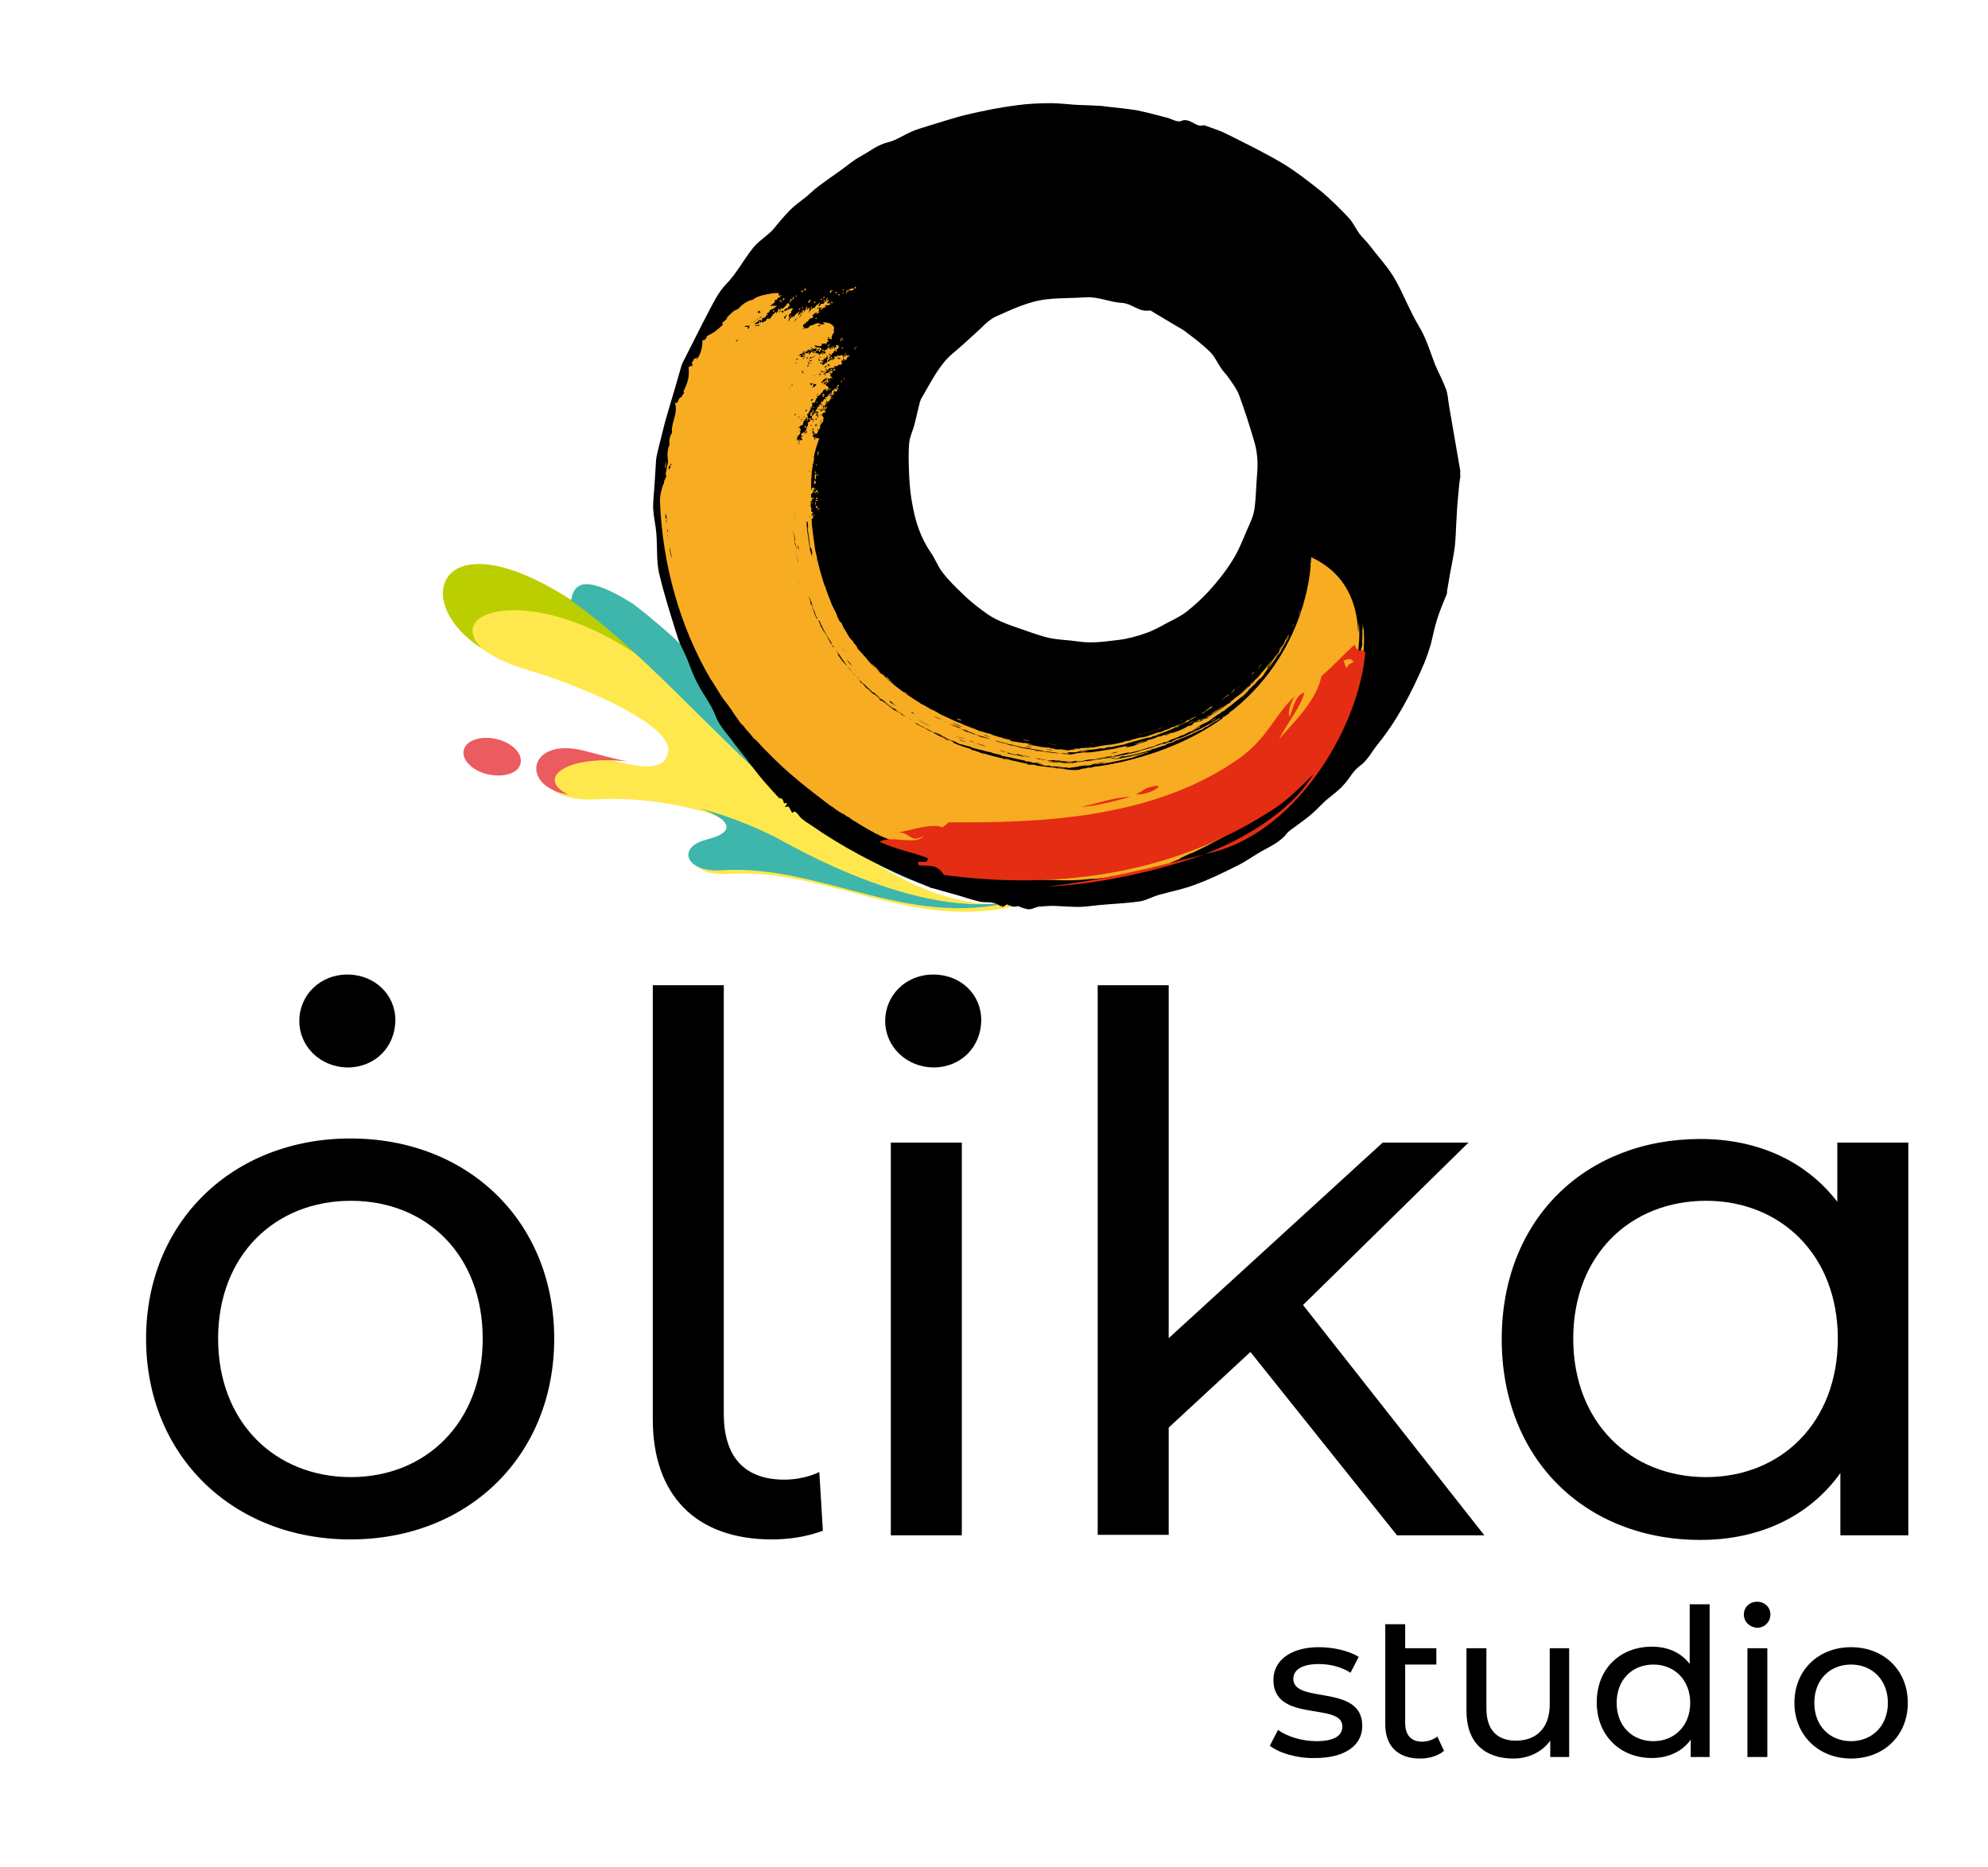 <?xml version="1.0" encoding="utf-8"?>
<!-- Generator: Adobe Illustrator 29.0.1, SVG Export Plug-In . SVG Version: 9.03 Build 54978)  -->
<svg version="1.1" baseProfile="basic" id="Layer_1"
	 xmlns="http://www.w3.org/2000/svg" xmlns:xlink="http://www.w3.org/1999/xlink" x="0px" y="0px" viewBox="0 0 389.2 365.5"
	 xml:space="preserve">
<g>
	<g>
		<g>
			<path d="M248.6,341.8l1.6-3.1c1.8,1.3,4.7,2.2,7.5,2.2c3.6,0,5.1-1.1,5.1-2.9c0-4.8-13.5-0.6-13.5-9.1c0-3.8,3.4-6.4,8.9-6.4
				c2.8,0,5.9,0.7,7.8,1.9l-1.6,3.1c-1.9-1.2-4.1-1.7-6.2-1.7c-3.4,0-5,1.2-5,2.9c0,5,13.5,0.9,13.5,9.2c0,3.9-3.5,6.3-9.2,6.3
				C253.9,344.3,250.4,343.2,248.6,341.8z"/>
			<path d="M282.7,342.8c-1.2,1-2.9,1.5-4.7,1.5c-4.3,0-6.8-2.4-6.8-6.7V318h3.9v4.7h6.1v3.2h-6.1v11.5c0,2.3,1.2,3.6,3.3,3.6
				c1.1,0,2.2-0.4,3-1L282.7,342.8z"/>
			<path d="M307.2,322.7V344h-3.7v-3.2c-1.6,2.2-4.2,3.5-7.2,3.5c-5.5,0-9.2-3-9.2-9.3v-12.3h3.9v11.8c0,4.2,2.1,6.3,5.8,6.3
				c4,0,6.6-2.5,6.6-7.1v-11H307.2z"/>
			<path d="M334.7,314.2V344H331v-3.4c-1.7,2.4-4.5,3.6-7.6,3.6c-6.2,0-10.8-4.4-10.8-10.9c0-6.5,4.5-10.9,10.8-10.9
				c3,0,5.7,1.1,7.4,3.4v-11.7H334.7z M330.9,333.4c0-4.5-3.1-7.5-7.2-7.5c-4.1,0-7.2,2.9-7.2,7.5s3.1,7.5,7.2,7.5
				C327.8,340.9,330.9,337.9,330.9,333.4z"/>
			<path d="M341.4,316.1c0-1.4,1.1-2.5,2.6-2.5c1.5,0,2.6,1.1,2.6,2.5c0,1.4-1.1,2.6-2.6,2.6C342.5,318.6,341.4,317.5,341.4,316.1z
				 M342.1,322.7h3.9V344h-3.9V322.7z"/>
			<path d="M351.3,333.4c0-6.4,4.7-10.9,11.1-10.9s11.1,4.5,11.1,10.9c0,6.4-4.7,10.9-11.1,10.9S351.3,339.7,351.3,333.4z
				 M369.6,333.4c0-4.5-3.1-7.5-7.2-7.5s-7.2,2.9-7.2,7.5s3.1,7.5,7.2,7.5S369.6,337.9,369.6,333.4z"/>
		</g>
		<g>
			<path d="M28.6,262.1c0-22.9,17-39.2,40-39.2c23.1,0,39.9,16.3,39.9,39.2s-16.8,39.3-39.9,39.3C45.6,301.4,28.6,285,28.6,262.1z
				 M94.5,262.1c0-16.4-11-27-25.8-27c-14.8,0-26,10.6-26,27c0,16.4,11.2,27.1,26,27.1C83.4,289.2,94.5,278.5,94.5,262.1z"/>
			<path d="M127.8,277.9v-85h13.9v83.9c0,8.3,3.9,12.9,11.9,12.9c2.6,0,5.2-0.7,6.8-1.5l0.7,11.5c-3.2,1.2-6.7,1.7-10,1.7
				C136.2,301.4,127.8,292.7,127.8,277.9z"/>
			<path d="M58.6,199.9c0-5.1,4.1-9.1,9.4-9.1s9.4,3.9,9.4,8.9c0,5.2-3.9,9.3-9.4,9.3C62.7,208.9,58.6,204.9,58.6,199.9z
				 M173.3,199.9c0-5.1,4.1-9.1,9.4-9.1c5.4,0,9.4,3.9,9.4,8.9c0,5.2-3.9,9.3-9.4,9.3C177.4,208.9,173.3,204.9,173.3,199.9z
				 M174.4,223.7h13.9v76.9h-13.9V223.7z"/>
			<path d="M244.8,264.7l-16,14.8v21h-13.9V192.9h13.9V262l41.9-38.3h16.8l-32.4,31.8l35.5,45.1h-17.1L244.8,264.7z"/>
			<path d="M373.6,223.7v76.9h-13.3v-12.2c-6.2,8.7-16.1,13.1-27.4,13.1c-22.5,0-38.9-15.8-38.9-39.3s16.4-39.2,38.9-39.2
				c10.9,0,20.5,4.1,26.8,12.3v-11.6H373.6z M359.8,262.1c0-16.4-11.2-27-25.8-27c-14.8,0-26,10.6-26,27c0,16.4,11.2,27.1,26,27.1
				C348.7,289.2,359.8,278.5,359.8,262.1z"/>
		</g>
		<g>
			<g>
				<g>
					<g>
						<path fill-rule="evenodd" clip-rule="evenodd" fill="#FEE84E" d="M114.9,119.5c25.7,17.7,54.8,63.8,87.3,56.9
							c-21.8,7.3-39.9-6.7-59.8-5.3c-6.9,0.5-8.6-4.1-3.7-5.8c1.2-0.4,2.7-0.7,3.6-1.3c1.8-1.1,1.7-2.9-4.1-5
							c-7-1.9-14.4-2.9-21.2-2.5c-14.5,1-13.9-11.8-1.9-8.9c6.5,1.6,14.9,4.8,15.7-0.4c0.9-5.4-17.4-13.1-27.7-16.1
							C79.1,124.2,83.6,98,114.9,119.5z"/>
					</g>
					<path fill-rule="evenodd" clip-rule="evenodd" fill="#3EB6AB" d="M137.6,164.6c1.2-0.4,2.7-0.7,3.6-1.3c1.8-1.1,1.7-2.9-4.1-5
						c5.3,1.4,10.3,3.4,14.7,5.6c2.5,1.3,30.4,17.9,49.2,11.8c-21.8,7.3-39.9-6.7-59.8-5.3C134.3,170.8,132.7,166.2,137.6,164.6z"/>
					<path fill-rule="evenodd" clip-rule="evenodd" fill="#BBCE00" d="M113.8,118.8c4.7,3.2,9.4,7.3,14.3,11.9
						c-21.5-16.9-42-11.8-33.7-3.7C79.5,117.6,86.4,99.9,113.8,118.8z"/>
					<path fill-rule="evenodd" clip-rule="evenodd" fill="#EA5C5F" d="M114,146.9c2.9,0.7,6.2,1.7,9,2.2
						c-12.2-1.4-18.3,3.3-11.7,6.5C101.7,154,103.4,144.4,114,146.9z"/>
					<path fill-rule="evenodd" clip-rule="evenodd" fill="#EA5C5F" d="M97.2,144.7c3.1,0.7,5.2,2.9,4.7,4.8
						c-0.4,1.9-3.3,2.8-6.4,2.1c-3.1-0.7-5.2-2.9-4.7-4.8C91.3,144.9,94.2,144,97.2,144.7z"/>
				</g>
				<g>
					<path fill-rule="evenodd" clip-rule="evenodd" fill="#3EB6AB" d="M123.9,118.2c30.4,23.1,45.8,61.2,75.2,56.3
						c-32.5,6.9-61.6-39.2-87.3-56.9C112.4,113.6,115.2,112.8,123.9,118.2z"/>
				</g>
			</g>
			<g>
				<path d="M278.8,129.9c0.5-1.2,0.9-2.4,1.3-3.7c0-0.1,0.1-0.3,0.1-0.4c0.4-1.6,0.7-3.2,1.2-4.7c0.5-1.6,1.2-3.2,1.8-4.7
					c0.1-0.2,0.1-0.4,0.1-0.7c0.2-1.2,0.4-2.3,0.6-3.5c0.3-1.7,0.7-3.4,0.9-5.1c0.2-1.6,0.2-3.1,0.3-4.7c0.1-1.9,0.2-3.7,0.4-5.6
					c0.1-1.2,0.2-2.4,0.4-3.5c0-0.3-0.1-0.7,0-1l-2.2-12.8c-0.2-1-0.2-2.2-0.6-3.3c-0.6-1.6-1.4-3.1-2.1-4.7
					c-0.7-1.8-1.3-3.7-2.1-5.5c-0.7-1.6-1.7-3-2.4-4.5c-1.3-2.5-2.3-5.1-3.8-7.5c-1.3-2.1-3.1-4-4.6-6c-0.6-0.8-1.4-1.5-2-2.3
					c-0.7-1-1.2-2.1-2-3c-1.7-1.8-3.5-3.6-5.4-5.2c-2.4-1.9-4.8-3.8-7.4-5.4c-3.7-2.2-7.6-4.1-11.4-6c-1.2-0.6-2.6-1-3.9-1.5
					c-0.1,0-0.2-0.1-0.3-0.1c-1.6,0.6-2.7-1.6-4.5-0.8c-0.8,0.3-1.9-0.5-2.9-0.7c-1.9-0.5-3.8-1-5.7-1.4c-1.9-0.3-3.8-0.5-5.7-0.7
					c-0.7-0.1-1.4-0.2-2.1-0.2c-1.5-0.1-3-0.1-4.5-0.2c-1.5-0.1-3-0.3-4.5-0.3c-2.2,0-4.5,0.1-6.7,0.4c-3.1,0.4-6.2,1-9.2,1.7
					c-2.7,0.6-5.3,1.5-8,2.3c-1.2,0.4-2.4,0.7-3.5,1.2c-1.6,0.7-3,1.7-4.7,2.1c-2,0.5-3.5,1.8-5.2,2.7c-1.3,0.7-2.5,1.7-3.7,2.6
					c-1.6,1.1-3.1,2.2-4.6,3.3c-0.8,0.6-1.5,1.3-2.2,1.9c-1.1,0.9-2.3,1.7-3.3,2.7c-1.3,1.3-2.4,2.7-3.5,4c-0.1,0.1-0.2,0.2-0.3,0.3
					c-1.2,1.1-2.6,2-3.6,3.3c-1.8,2.3-3.2,5-5.3,7.1c-1.3,1.4-2.2,3.2-3.1,4.9c-1.8,3.4-3.5,6.9-5.3,10.4c0,0.1-0.1,0.2-0.1,0.2
					c-0.5,1.7-1,3.5-1.5,5.2c-0.6,2-1.2,4-1.8,6.1c-0.5,1.9-0.9,3.7-1.4,5.6c-0.2,0.9-0.4,1.7-0.4,2.6c-0.1,1.6-0.2,3.1-0.3,4.7
					c-0.1,1.5-0.3,2.9-0.2,4.4c0.1,1.5,0.5,3.1,0.6,4.6c0.2,2.5,0,5.2,0.5,7.6c1,4.3,2.4,8.6,3.7,12.8c0.5,1.5,1.3,2.8,1.9,4.3
					c0.6,1.5,1.1,3,1.9,4.5c1.1,2.2,2.7,4.1,3.6,6.5c0.6,1.6,1.9,3.1,3,4.5c1,1.4,2.1,2.7,3.1,4c0.4,0.6,0.9,1.2,1.3,1.7
					c0.9,1.2,1.8,2.3,2.8,3.4c0.9,1,1.2,1.4,2.2,2.4c0.1,0.4,0.6-0.5,1,1.1c1.5-0.4-0.7,1.1,0.7,0.6c0.4-0.1,0.8,1.5,1,1.2
					c0.6-0.7,1.2,0.8,1.8,1.2c1.3,1,0.3,0.3,1.7,1.2c6,4.2,12.5,7.6,19.2,10.5c1.4,0.6,2.9,1.2,4.3,1.8c0.1,0.1,0.2,0.1,0.4,0.1
					c1.8,0.5,3.5,1,5.3,1.5c1.3,0.4,2.5,0.8,3.8,1.1c0.8,0.2,1.6,0.1,2.4,0.2c0.6,0.1,1.3,0.3,1.7,0.7c0.2,0.2,0.6-0.5,0.4-0.1
					c-0.4,0.9,1.3-0.7,1.1-0.1c0.4,0,0.8,0.4,1.5,0.3c1-0.2,0.2,0,2.3,0.5c0.9,0.2,1.6-0.5,2.5-0.5c1.2-0.1,2.4-0.2,3.6-0.1
					c2.1,0.1,4.1,0.3,6.2,0c2.3-0.3,4.6-0.4,6.9-0.6c1.1-0.1,2.2-0.2,3.3-0.4c1.1-0.3,2.2-0.9,3.3-1.2c2.5-0.7,5.2-1.2,7.6-2.2
					c2.7-1,5.3-2.3,7.9-3.6c1.6-0.8,3.1-1.9,4.7-2.8c1.8-1,3.6-1.8,4.9-3.5c0.5-0.6,1.3-1,1.9-1.5c1.1-0.8,2.2-1.6,3.2-2.5
					c0.9-0.8,1.7-1.7,2.6-2.5c1.2-1,2.5-1.9,3.5-3.1c1.1-1.2,1.7-2.6,3.1-3.6c1.3-0.9,2.2-2.6,3.2-3.9
					C273.3,141.4,276.3,135.8,278.8,129.9z M236.7,115.7c-1.3,1.4-2.7,2.7-4.2,3.9c-1.1,0.9-2.5,1.6-3.7,2.2c-1.5,0.8-3,1.7-4.6,2.2
					c-1.7,0.6-3.5,1.1-5.3,1.3c-2.6,0.3-5.1,0.7-7.8,0.3c-1.9-0.3-3.8-0.3-5.7-0.7c-2.5-0.6-4.7-1.5-7.1-2.3
					c-1.7-0.6-3.4-1.3-4.9-2.3c-1.7-1.2-3.4-2.5-4.9-4c-1.5-1.4-2.9-2.8-4.1-4.4c-0.9-1.2-1.4-2.7-2.3-3.9c-1.8-2.7-2.8-5.6-3.4-8.8
					c-0.4-1.9-0.6-3.9-0.7-5.9c-0.1-2.2-0.2-4.4,0-6.6c0.1-1.2,0.7-2.3,1-3.5c0.4-1.5,0.7-3,1.1-4.5c0.1-0.3,0.2-0.6,0.4-0.9
					c1.3-2.2,2.5-4.6,4.1-6.6c1.1-1.5,2.6-2.5,4-3.8c0.8-0.7,1.5-1.4,2.3-2.1c1.3-1.1,2.5-2.6,4-3.3c3.2-1.4,6.4-3,10-3.4
					c2.6-0.3,5.2-0.2,7.8-0.4c2.4-0.1,4.7,1,6.9,1.1c2,0.1,3.3,1.8,5.3,1.5c0.3-0.1,0.7,0.2,1,0.4c1.2,0.7,2.5,1.5,3.7,2.2
					c0,0,0,0,0,0c0.9,0.6,1.9,1,2.7,1.7c1.6,1.2,3.2,2.4,4.7,3.9c0.8,0.8,1.3,2,2,3c0.5,0.8,1.2,1.4,1.7,2.2c0.7,1,1.5,2.1,1.9,3.2
					c1.1,3,2.1,6.1,3,9.2c0.6,2.1,0.7,4.2,0.5,6.4c-0.2,2.2-0.2,4.4-0.5,6.6c-0.2,1.4-0.8,2.7-1.4,4c-0.9,2.1-1.7,4.2-2.9,6.1
					C239.8,112.1,238.3,113.9,236.7,115.7z"/>
				<g>
					<g>
						<path fill="#F7AC22" d="M189.5,142.2c-0.4-0.1,0.3,0.2,0.1,0.1c0.6,0.2,1.1,0.4,1.7,0.5C190.7,142.6,190,142.5,189.5,142.2z"
							/>
						<path fill="#F7AC22" d="M181.1,167.1c-0.7-0.3-1.5-0.6-2.3-0.8C179.6,166.6,180.3,166.9,181.1,167.1c0.4,0.1,1.4,0.5,2.1,0.8
							c0.1,0,0,0,0.2,0c-0.1-0.1-0.1,0,0,0C182.6,167.7,181.8,167.4,181.1,167.1z"/>
						<path fill="#F7AC22" d="M213.2,145.7c0.5,0,1-0.1,1.5-0.2C214.3,145.6,213.8,145.6,213.2,145.7z"/>
						<path fill="#F7AC22" d="M204.3,145.5c0.9,0.1,1.9,0.3,2.8,0.4C206.8,145.8,205.2,145.6,204.3,145.5z"/>
						<path fill="#F7AC22" d="M227.8,142.4c-0.9,0.3-1.7,0.6-2.5,0.8c-0.8,0.3-1.6,0.4-2.3,0.6c-0.3,0.2,0.4-0.1,0.5-0.1
							c0.5-0.2,1.1-0.3,1.6-0.4C225.6,143.1,227,142.8,227.8,142.4z"/>
						<path fill="#F7AC22" d="M195.9,144.5c-0.2-0.1,0.1-0.1,0.5,0c-0.9-0.3-0.9-0.1-2.2-0.5c0.2,0.1,0.3,0.1,0.7,0.3
							c0.6,0.1-0.2-0.1-0.3-0.2c1,0.2,1.8,0.6,2.9,0.8C197,144.7,196.4,144.7,195.9,144.5z"/>
						<path fill="#F7AC22" d="M202.1,146c0.3,0.1,0.7,0,0.9,0.2c0.2,0,0.4,0,0.6,0.1c0.4,0-0.4-0.1-0.5-0.1
							C203.3,146.2,202.6,146,202.1,146z"/>
						<path fill="#F7AC22" d="M203.8,146.2c1.3,0.2,1.8,0.4,2.9,0.4c-0.2,0-0.4-0.1-0.3-0.1C205.5,146.5,204.7,146.3,203.8,146.2z"
							/>
						<path fill="#F7AC22" d="M200.7,145.7c0.1-0.1,0.8,0.1,1.3,0.1c-0.8-0.2-1-0.3-1.7-0.4C201.1,145.7,200,145.5,200.7,145.7z"/>
						<path fill="#F7AC22" d="M212.7,146.6c-0.4,0.2,1,0,1.5-0.1C214.2,146.4,213.1,146.6,212.7,146.6z"/>
						<path fill="#F7AC22" d="M208.6,146.8c-0.3-0.1-0.6,0-1-0.1c-0.3,0,0.6,0,0.8,0.1C208.8,146.9,208.4,146.8,208.6,146.8z"/>
						<path fill="#F7AC22" d="M187.5,169.2c1.1,0.4,2.3,0.6,3.4,0.9c-0.2-0.1-0.8-0.3-1.5-0.4C188.7,169.5,188,169.3,187.5,169.2z"
							/>
						<path fill="#F7AC22" d="M188,141.8c0.3,0.1,0.5,0.2,0.6,0.1c0.2,0.1,0.1,0.1,0.3,0.2c0.7,0.3,1.5,0.5,2.1,0.8
							c0-0.2-1.3-0.5-1.8-0.8c-0.5-0.1-0.9-0.3-1.2-0.5c-0.8-0.3-0.8-0.2-1.5-0.5c0.2,0.1,0.5,0.2,0.7,0.4c0.4,0.1,0-0.1,0.2,0
							c0.1,0,0.3,0.1,0.4,0.1C187.9,141.7,187.5,141.6,188,141.8z"/>
						<path fill="#F7AC22" d="M193.9,143.7c-0.4-0.1-0.7-0.2-1.1-0.3c-0.3,0,0.5,0.2,0.6,0.2c0.2,0.1-0.7-0.2-0.6-0.1
							c0.3,0.1,0.6,0.1,0.9,0.3C193.7,143.8,194.4,144,193.9,143.7z"/>
						<path fill="#F7AC22" d="M223.4,144.8c0.3-0.1,0.3-0.2,0-0.1c-0.4,0.2-1,0.3-1,0.4C222.7,145,223.1,144.8,223.4,144.8z"/>
						<path fill="#F7AC22" d="M233,141.6c0.2-0.2,0.8-0.4,0.6-0.4c-0.6,0.2-0.5,0.3-1.2,0.7C232.7,141.7,232.9,141.6,233,141.6z"/>
						<path fill="#F7AC22" d="M222.4,144.6c-0.2,0.1,0.8-0.2,1.1-0.3C223.6,144.2,222.7,144.5,222.4,144.6z"/>
						<path fill="#F7AC22" d="M215.2,146.3c-0.4,0.1,0.3,0,0.7,0c0.3,0-0.5,0.2-0.7,0.2c-0.3,0.1,0.5-0.1,0.7-0.1
							c0.6-0.1,0.2-0.1,0.5-0.2C215.9,146.2,215.5,146.2,215.2,146.3z"/>
						<path fill="#F7AC22" d="M213.7,146.2c-0.5,0-0.4,0.1-0.6,0.1c-0.4,0.1,0,0-0.5,0c-0.8,0.2-1.5,0.3-2.2,0.3
							c-0.1,0.1-0.2,0.1-0.3,0.1c0.6-0.1,1.9-0.3,2.9-0.4C213.3,146.3,213.7,146.3,213.7,146.2z"/>
						<path fill="#F7AC22" d="M219.7,145.6c-0.4,0.1,0.2,0,0.5,0c0.4-0.1,0.3-0.1,0.4-0.2c-0.2,0-0.5,0.1-0.7,0.2
							C219.9,145.6,219.9,145.5,219.7,145.6z"/>
						<path fill="#F7AC22" d="M209.6,146.9c-0.1,0-0.2,0-0.3,0c0,0,0.1,0.1,0.3,0.1c0.3,0,0.3,0,0.5,0c0,0,0,0-0.1,0
							c0,0-0.1,0-0.1,0C209.8,146.9,209.7,146.9,209.6,146.9z"/>
						<path fill="#F7AC22" d="M231.2,141.1c-0.2,0.1-0.4,0.2-0.4,0.2c0.3-0.1,0.7-0.3,1-0.5C231.6,140.9,231.4,141,231.2,141.1z"/>
						<path fill="#F7AC22" d="M188.2,145.5c-0.5-0.1-0.1,0.1,0.3,0.2c0.6,0.2-0.3-0.2,0.3,0C188.6,145.7,188.4,145.6,188.2,145.5z"
							/>
						<path fill="#F7AC22" d="M205.6,149.9c-0.6-0.1-1.2-0.2-1.9-0.2C204.3,149.8,205.4,150,205.6,149.9z"/>
						<path fill="#F7AC22" d="M191.6,146.3c-0.2-0.1-0.3-0.2-0.5-0.2c-0.1,0-0.1,0-0.3-0.1C190.6,146,191.4,146.3,191.6,146.3z"/>
						<path fill="#F7AC22" d="M171.6,135.7C171.5,135.6,171.5,135.7,171.6,135.7c-0.2-0.1-0.3-0.2-0.4-0.4c-0.3-0.2-0.2,0-0.6-0.4
							c-0.4-0.3,0.6,0.5,0.1,0.2C171.1,135.5,172.1,136.3,171.6,135.7z"/>
						<path fill="#F7AC22" d="M177.9,140.4c0.3,0.1-0.4-0.3-0.6-0.4c-0.2-0.1-0.2,0-0.4-0.2c-0.1-0.1-0.1,0,0,0
							c0.1,0.1,0.1,0.1,0.2,0.2c-0.1-0.1,0.7,0.3,0.4,0.2C177.7,140.4,177.7,140.2,177.9,140.4z"/>
						<path fill="#F7AC22" d="M229,145.4c-0.1-0.1-1.4,0.4-2,0.7c0.3-0.1,0.1,0,0,0.1C227.7,146,228.4,145.6,229,145.4z"/>
						<path fill="#F7AC22" d="M234.5,142.9c-0.8,0.4-1.5,0.7-2.2,1.1c-0.7,0.3-1.4,0.6-2.2,1c0.2,0,0.6-0.2,0.4-0.1
							c0.6-0.2,0.4-0.2,1-0.5c-0.1,0.1,0.5-0.1,0.9-0.3c0.5-0.2,0.8-0.4,0.6-0.2C233.3,143.8,234.2,143.1,234.5,142.9z"/>
						<path fill="#F7AC22" d="M230.9,144.5c-0.5,0.2-1,0.4-1.5,0.7C229.9,145.1,230.4,144.8,230.9,144.5z"/>
						<path fill="#F7AC22" d="M165.5,129.2c-0.2-0.4-0.5-0.8-0.8-1.1C165,128.5,165.2,128.9,165.5,129.2z"/>
						<path fill="#F7AC22" d="M158.4,116.1c-0.2-0.4-0.2-0.8-0.4-1.2c0.1,0.5,0.3,0.9,0.4,1.4c0.1,0.1,0-0.2,0.1,0
							C158.5,116.1,158.4,116.1,158.4,116.1z"/>
						<path fill="#F7AC22" d="M158.9,117.5l-0.1-0.5c-0.1-0.3-0.1-0.1-0.2-0.4C158.7,116.8,158.8,117.2,158.9,117.5z"/>
						<path fill="#F7AC22" d="M169.2,133.7l0.4,0.5c0.3,0.2,0.4,0.4,0.7,0.5c-0.1-0.1-0.3-0.3-0.4-0.4c-0.1-0.2-0.3-0.3-0.1-0.2
							C169.6,134,169.4,133.9,169.2,133.7z"/>
						<path fill="#F7AC22" d="M249.2,129.8c-0.3,0.4-0.6,0.7-0.8,1.1C248.7,130.6,249.2,129.9,249.2,129.8z"/>
						<path fill="#F7AC22" d="M167.5,131.6c0.2,0.3,0.5,0.5,0.8,0.8C168.1,132.1,167.8,131.8,167.5,131.6z"/>
						<path fill="#F7AC22" d="M192.5,170.4c-0.5-0.1-0.9-0.2-1.4-0.3C191.5,170.2,192,170.4,192.5,170.4z"/>
						<path fill="#F7AC22" d="M230.9,143.7c-0.3,0.2,0.5-0.2,0.7-0.2c0.3-0.2,0.3-0.2,0-0.1C231.6,143.4,231.2,143.5,230.9,143.7z"
							/>
						<path fill="#F7AC22" d="M161.8,123.4c-0.7-1.1-1.2-2.2-1.6-2.9c0.5,0.9,0.9,1.9,1.5,2.8c0.1,0.1-0.1-0.1-0.2-0.2
							C161.9,123.9,162.1,123.9,161.8,123.4z"/>
						<path fill="#F7AC22" d="M233.3,143.2c0.4-0.2,0.5-0.3,0.5-0.4c-0.3,0.1-0.5,0.3-0.8,0.4c-0.1,0.1,0.1,0,0.1,0
							C233.2,143.1,233,143.3,233.3,143.2z"/>
						<path fill="#F7AC22" d="M247.1,129.9l-0.4,0.4c-0.2,0.3-0.4,0.5-0.5,0.7C246.5,130.7,246.8,130.3,247.1,129.9z"/>
						<path fill="#F7AC22" d="M241.8,135.1c0.4-0.3,0.7-0.6,1.1-1C242.5,134.4,242.2,134.8,241.8,135.1z"/>
						<path fill="#F7AC22" d="M253.2,122.4c0-0.4,0.4-1,0.7-1.7c-0.3,0.7-0.7,1.4-1,2.2C253.1,122.4,253,122.8,253.2,122.4z"/>
						<path fill="#F7AC22" d="M245.4,131.8c0.1-0.2,0.2-0.3,0.4-0.5c-0.4,0.4-0.4,0.4-0.6,0.5C245,132.1,245.1,132.1,245.4,131.8z"
							/>
						<path fill="#F7AC22" d="M239.5,136.9c0-0.1,0.2-0.2,0.7-0.6c0,0,0.1,0,0.2-0.1c0.3-0.3,0.6-0.5,0.9-0.7
							c0.3-0.3,0.5-0.5,0.5-0.6c-0.2,0.1-0.5,0.4-0.3,0.3c-0.2,0.1-0.4,0.4-0.6,0.6c-0.2,0.1-0.6,0.3-1,0.6c0,0.1-0.7,0.7-1.4,1.2
							C238.8,137.4,239.1,137.1,239.5,136.9z"/>
						<path fill="#F7AC22" d="M210,149.2c-0.6,0-1.3,0-1.6,0C209,149.3,209.7,149.4,210,149.2z"/>
						<path fill="#F7AC22" d="M130.2,91.2c0,0.4,0,0.3,0.1,0.5c0.1-0.5,0.1-1,0-1.6C130.3,90.5,130.3,90.8,130.2,91.2z"/>
						<path fill="#F7AC22" d="M130.1,93.8l-0.1,0.6c0,0.1,0,0.2,0,0.2c0-0.1,0-0.1,0.1-0.2C130.1,94.2,130.1,94,130.1,93.8z"/>
						<path fill="#F7AC22" d="M259.2,145.7c0.7-0.9,1.3-1.8,1.9-2.6c0.3-0.4,0.6-0.8,0.8-1.3c0.3-0.4,0.5-0.8,0.7-1.2
							c0.6-1,1.4-2.2,2.1-3.3c0.4-0.8,0.5-1.3,0.7-1.9c0.2-0.6,0.3-1.1,0.4-1.6c0.5-1.5,1-4.4,1.1-5.7c0.2-2.1,0.2-4,0-5.6
							c0,0.6-0.1,0.6-0.1,0.9c-0.1-0.4,0-0.8-0.1-1.2c0,0.7,0,1,0,1.5c0.1,0.7-0.1,2,0,2.3c0,0.4-0.1,0.7-0.2,1
							c-0.1,1-0.2,1.9-0.4,2.8c0.1-0.9,0.2-1.3,0.2-2.5c-0.2,1.8-0.6,3.8-1.2,5.9c-0.3,1.1-0.6,2.1-1,3.2c0,0.1-0.1,0.3-0.1,0.4
							l-0.2,0.3l-0.4,0.7c0,0,0,0.1-0.1,0.1c0.1-0.2,0.3-0.6,0.4-1.2l0-0.1c0.1-0.2,0.1-0.3,0.2-0.5c0,0,0,0.1-0.1,0.1
							c0-0.1,0.1-0.2,0.1-0.3c0.1-0.2,0.1-0.3,0.2-0.4c0.3-1.1,0.6-2.3,1-3.4c0.7-3.5,1.3-7,0.9-10.4c0,0.7,0,1.5-0.1,2.2
							c-0.2-5.7-2.3-11.6-9.2-14.8c0,0,0,0.5-0.1,1.3c-0.1,0-0.2,0-0.2,0c0.1,0,0.1,0.1,0.2,0.2c-0.3,4.4-2.5,18.1-15.2,28.4
							c-0.2,0.1-0.4,0.3-0.6,0.4c-0.2,0.2-0.2,0.2-0.1,0.2c-0.1,0.1-0.2,0.2-0.4,0.3c0.1-0.1-0.9,0.6-0.9,0.5
							c-0.2,0.2-0.1,0.1-0.1,0.2c0.6-0.3,0.3-0.3,0.9-0.6c0,0,0,0,0,0c-5.3,4-12.3,7.4-21.6,9.4c-0.1,0,0,0-0.3,0
							c-0.2,0-0.2,0.1-0.2,0.1c-0.5,0.1-1.1,0.2-1.6,0.3c-0.7,0.1-1.8,0.3-2.4,0.3c-0.6,0.1,0,0.1,0.3,0.1c-1.2,0.1-0.6,0.1-1.7,0.1
							c-0.2,0,0.4,0,0.1,0.1c-0.3,0-0.6,0.1-0.9,0.1c-0.1,0-0.2,0.1-0.6,0.2c-0.7,0.1-0.4,0-1.2,0.1c-0.2,0,0-0.1,0.3-0.1
							c-0.4,0-0.8,0.1-1.1,0c-0.2,0-0.4,0-0.6-0.1c-0.4,0-0.9-0.1-2-0.2c-0.1,0-0.1-0.1,0.2-0.1c-1.4,0-2.7-0.3-4-0.4
							c0,0-0.1-0.1,0-0.1c-0.5-0.1-1.1-0.1-1.6-0.1c-0.4-0.1-0.4-0.1,0.1-0.1c-1.7-0.3-3.2-0.8-5-1c-0.5-0.2,0.2,0-0.3-0.2
							c0.3,0,0.5,0.2,0.8,0.2c-0.7-0.1-1.4-0.3-2.2-0.5c-0.8-0.2-1.6-0.4-2.4-0.7c-0.3,0,1,0.4,0.2,0.2c-0.7-0.3-1.2-0.5-1.8-0.7
							c-0.5,0,0.6,0.2,0.9,0.3c-0.6-0.1-1-0.3-1.5-0.4c0-0.1,0.2-0.1,0.4,0c-1.4-0.5-2.4-0.7-3.9-1.4c-0.1-0.1,0.2,0,0.1-0.1
							c-0.2-0.1-0.4-0.2-0.6-0.3c-0.5-0.1-0.3,0-0.9-0.2c0,0-0.1-0.1-0.4-0.3c-0.7-0.3-1.3-0.6-1.9-0.9c-0.3-0.2,0.4,0.1,0.5,0.2
							c-0.4-0.3-1.6-0.8-2-0.9c-0.6-0.4,0-0.1,0.4,0c-0.9-0.4-1.9-0.8-2.7-1.4c-0.2-0.2,0.3,0.1,0.5,0.2c-0.1-0.2-0.5-0.4-1.1-0.7
							c0.2,0.1,0.7,0.4,0.3,0.1c0.3,0.1,0.5,0.3,0.8,0.4c-0.3-0.3-0.8-0.5-1.2-0.7c0.1,0.1-0.3,0-0.7-0.3c-0.2-0.1,0.2,0.1,0.3,0.2
							c-0.5-0.3-1-0.6-1.5-0.8c-0.5-0.4,0.3,0.1-0.1-0.2c-0.4-0.2-1-0.6-1.1-0.5c-1-0.7-2-1.6-2.7-2c0,0,0,0.1-0.4-0.2
							c-0.3-0.4,0.4,0.1-0.5-0.6c0.3,0.2,0.6,0.5,0.9,0.7c0-0.1-1-0.8-1.4-1.2c-0.1,0,0.1,0.1-0.2,0c-0.3-0.3-0.6-0.5-0.8-0.8
							c-0.4-0.3-0.2-0.1-0.6-0.4c-0.3-0.3-0.4-0.7-1.1-1.1c-0.2-0.3,0-0.1-0.3-0.5c0.3,0.2,0.5,0.5,0.7,0.7
							c-0.3-0.4-0.7-0.8-1.2-1.3c-0.5-0.5-0.9-1-1.4-1.5c-0.5-0.5-1-1.1-1.4-1.6c-0.4-0.6-0.8-1.1-1.2-1.7c0,0,0.2,0.1,0.5,0.4
							c-0.3-0.4-0.6-0.8-0.9-1.3c-0.3-0.3-0.2-0.2-0.2-0.1c-0.3-0.5-0.8-1.3-1.2-2.1c-0.2-0.4-0.5-0.8-0.7-1.1
							c-0.2-0.4-0.4-0.7-0.6-1c-0.1-0.4,0.3,0.4,0.3,0.4c-0.4-0.8-0.5-1-0.8-1.7c-0.1-0.1,0,0-0.2-0.1c-0.5-0.8-0.8-2.4-1.2-2.8
							c-0.1-0.3,0-0.2-0.1-0.7c-0.2-0.4-0.4-0.8-0.5-1.2c-0.4-0.6-0.7-2.4-1.2-3.5c0.1,0.1-0.1-0.5,0-0.3c-0.2-0.7-0.4-1.4-0.5-2.1
							c-0.1-0.3-0.2-0.6-0.3-0.9c0,0,0-0.1,0-0.3c-0.1-0.1-0.3-0.9-0.1-0.6c-0.2-0.4-0.2-1.2-0.3-2c0,0.2-0.1-0.2-0.2-0.7
							c0-0.1,0.1,0.2,0.1,0.3c-0.1-0.7-0.2-1.5-0.3-2.2c0.2,0.6,0.1,0.8,0.2,1c0-0.4-0.1-0.9-0.2-1.3c0-0.1,0.1,0.3,0.1,0.5
							c0.1,0.5,0,1,0.2,1.6c-0.1-0.6,0.1-0.4-0.1-1c0.1-0.2,0.1,0.4,0.2,0.9c0,0.2-0.1-0.1-0.1-0.2c0,0.6,0.1,0.8,0.2,1
							c0.1,0.5,0.2,1,0.2,1.4c-0.1-1.1-0.2-0.8-0.3-1.6c-0.1-0.3,0.1,0.9-0.1,0c-0.1-0.6,0.1,0.1,0-0.4c-0.2-0.8-0.1-0.1-0.1,0.3
							c0-0.2-0.1-0.4-0.1-0.6c0,0.3,0.1,0.9,0.2,1.6c0.1,0.3,0.1,0.7,0.2,1.1c0.1,0.3,0.1,0.7,0.2,0.9c0-0.3,0.1,0.5,0.2,0.6
							c-0.1-0.7-0.3-1.3-0.5-2c0.1-0.2,0.2,0.4,0.3,1c0.2,0.6,0.3,1.4,0.4,1.8c0.1,1-0.2,0-0.1,0.7c0.1,0,0.2,1,0.4,1.4
							c-0.1-0.4-0.4-1.7-0.2-1.3c0.1,0.8,0.2,0.8,0.4,1.8c0.1,0.6-0.2-0.2,0,0.4l0.3,0.7c0-0.2-0.1-0.4,0-0.3
							c0.2,0.6,0.5,1.3,0.7,1.9c0.2,0.6,0.5,1.2,0.8,1.9c-0.1-0.4-0.3-0.8-0.4-1.2c0.4,0.7,0.9,2.1,0.9,2.4
							c-0.1-0.4-0.3-0.7-0.5-1.1c-0.1-0.1,0.2,0.6,0.1,0.4c0.4,0.8,0.8,1.5,0.9,2.1c0.2,0.3,0.3,0.6,0.5,0.9c0,0,0.2,0.3,0.2,0.1
							c0.2,0.5,0.5,1.1,0.8,1.7c0.3,0.6,0.6,1.1,0.7,1.3c0.3,0.5,0.7,1,1,1.6c0,0-0.1,0-0.2-0.1c0.2,0.5,0.3,0.3,0.5,0.6
							c0.3,0.5,0,0.2-0.2,0.1c0.3,0.5,0.9,1.2,0.9,1.4c0.2,0.1-0.1-0.3,0.4,0.2c-0.5-0.7-0.3-0.2-0.9-1.1c0-0.2,0.1,0,0.5,0.4
							c0.7,0.9,1.1,1.8,1.9,2.6c0.2,0.3-0.4-0.3-0.7-0.6c0.3,0.4,0.6,0.7,0.9,1.1c0,0,0-0.1-0.1-0.2c0.3,0.3,0.3,0.4,0.4,0.4
							c0.4,0.6,1.1,1.2,1.5,1.8c0.1,0,1,0.9,1,1c0.2,0.1,0.6,0.4,0.9,0.8c0.4,0.3,0.8,0.7,1.1,1c0.2,0.2,0.1,0,0.3,0.1
							c0.5,0.5,1.2,1,1.1,1.1c0.3,0.2,0.6,0.3,0.9,0.5c0.7,0.6-0.3-0.1,0.1,0.3c0.5,0.3,1,0.7,1.5,1.1c0.1,0,0.7,0.3,0.8,0.4
							c0.3,0.3-0.7-0.3-0.2,0.1c0.2-0.1,1.6,0.9,2.3,1.4c0.6,0.3,0.7,0.2,1.3,0.6c-0.1,0-0.6-0.2,0.2,0.2c0.1,0.1-0.3,0-0.7-0.2
							c0.1,0.1,0.2,0.1,0.2,0.1l0.2,0.2c0.4,0.2,0.2,0,0.6,0.2c0.7,0.3,0.5,0.4,1.1,0.8c0.5,0.2,0.9,0.5,1.4,0.7
							c-0.4-0.3-0.9-0.6-1.5-0.8c0,0-0.2-0.2-0.5-0.4c0.5,0.3,0.5,0.2,1.1,0.6c0.6,0.3-0.2-0.2,0.3,0.1c0.5,0.3,1.6,0.9,2.6,1.3
							c0.2,0-0.7-0.4-1-0.5c-0.1-0.2,1.2,0.4,1.7,0.7c0.3,0.2-0.9-0.4-0.6-0.2c0.6,0.4,0.5,0.2,1.2,0.5c-0.9-0.2,2,0.8,2.7,1.3
							c0.4,0,1.4,0.4,2.1,0.5c-0.2,0.1,2.1,0.7,2.4,0.7c0.2,0.1,0.4,0.2,0.2,0.1c0.2,0,0.8,0.2,1.4,0.3c0.4,0.2,0.9,0.3,1.9,0.5
							c0.2,0.1-0.2,0,0.3,0.2c1.8,0.3,2.6,0.6,4.4,0.9c0.2,0.1-0.2,0.1,0.4,0.2c0.1-0.1,1,0.1,1.4,0.3c-0.2-0.1,0.7-0.1,1.5,0.1
							c0.2,0.1-0.9-0.1-0.8,0c0.2,0.1,0.5,0.1,0.7,0.2c0.2,0-0.1-0.1,0.5,0c0.2,0-0.4,0-0.2,0.1c0.9,0.2,1.2,0.1,1.2,0.1
							c0.7,0-0.1,0.1,0.7,0.2c0-0.1,0.6,0,1.2,0c0.2,0.1,0.4,0,0.9,0.2c0-0.1,0.7,0,1.2,0c0,0-0.3,0-0.2,0.1
							c0.3-0.1,2.5-0.3,2.2-0.4c0.5,0,1.1-0.2,1.6-0.2c0.4,0-0.5,0.1-0.9,0.2c0.5,0,1.1-0.1,1.6-0.2c0.3-0.3,2.2-0.5,2.8-0.6
							c-0.1,0.1-0.8,0.2-1,0.3c-0.3,0-0.1,0,0-0.1c-0.6,0.1-0.5,0.1-1.2,0.3c0.9-0.1,1.2-0.2,2-0.2c0.6-0.1,0-0.1,0.2-0.1
							c0.8,0,4.2-0.8,5.4-1.1c0.2-0.1,1.2-0.4,0.7-0.3c0.7-0.3,1.4-0.3,1.4-0.5c0.4-0.1-0.1,0.1,0,0.1c-0.2,0.1-0.5,0.1-0.7,0.1
							c-0.5,0.2,0.3,0-0.6,0.3c0.7-0.2,0.8-0.3,1.7-0.6c0,0,0.1,0,0.3,0c0.5-0.2-0.3,0-0.1-0.1c0.4-0.2,0.8-0.2,1.3-0.4
							c-2.1,0.6-4.3,1.2-6.5,1.6c-0.6,0.1,0.4-0.2-0.3,0c-0.5,0.1-0.4,0.1-0.7,0.2c-0.6,0.1,0.4-0.2,0.9-0.4
							c1.2-0.3,2.5-0.4,4.1-0.9c0.4-0.1,0.8-0.2,1.3-0.3c-0.4,0-0.3,0,0.6-0.2c0.5-0.2,0-0.1,0.3-0.2c1-0.2,1.3-0.4,2.2-0.7
							c0.4-0.1,0,0.1,0.5-0.1c-0.1-0.1,0.4-0.3,1-0.5c0.4-0.1-0.7,0.4,0,0.1c0.2-0.1,0.4-0.2,0.5-0.2c0,0,0.2-0.1,0.4-0.3
							c0.6-0.2,1-0.4,1.4-0.5c0.4-0.2,0.8-0.3,1.3-0.5c0.2-0.3,0.9-0.4,1.5-0.8c0.3-0.1-0.5,0.3-0.7,0.4c0.5-0.2,1-0.5,1.5-0.7
							c0.3-0.2,0.5-0.4,0.8-0.5c-0.2,0,0-0.1,0.6-0.5c-1,0.6-1.4,0.7-2.2,1.2c-0.5,0.2,0.3-0.2-0.1-0.1c-0.5,0.3-0.6,0.4-0.4,0.4
							c-0.3,0.2-0.6,0.3-0.9,0.5c0-0.1-0.9,0.4-1.3,0.6c-0.3,0.1,0.6-0.3,0.7-0.5c-0.5,0.2-0.5,0.3-0.8,0.4c-0.2,0-0.6,0.1-1.4,0.4
							c0,0-0.5,0.3-0.8,0.5c-0.2,0,0-0.1-0.5,0c-0.4,0.2-0.7,0.3-1.1,0.4c0.2-0.1-0.2,0-0.1-0.1c-0.7,0.3-1.5,0.5-2.2,0.8l-2.2,0.6
							c-0.4,0.2-0.8,0.3-1.3,0.4c-0.4,0.1-0.8,0.2-1.3,0.3c-0.7,0.1-1.6,0.3-2.5,0.5c-0.9,0.2-1.7,0.3-2.1,0.3
							c-0.3,0.1-0.6,0.1-0.9,0.2c-0.4,0-0.7,0.1-1.1,0.1c0.6-0.1,1-0.1,1.3-0.3c-0.3,0.1,0.3,0,0.8-0.1c0.4-0.1-0.2,0-0.5,0
							c0.7-0.2,1.3-0.3,2-0.4c0.2,0-0.7,0.2-0.9,0.2c0.1,0,0.5,0,1-0.1c0.5-0.1,1-0.2,1.4-0.3c-0.3,0-0.7,0.2-1,0.2
							c1.3-0.3,1.8-0.5,3-0.7c0.4,0-0.9,0.3-0.2,0.2c0.2-0.1,0.4-0.1,0.6-0.2c1.2-0.2,2.7-0.7,3.5-1c-0.8,0.3,0.5-0.1,1.2-0.3
							c0.1-0.1,0.4-0.2-0.1,0c1-0.5,1.1-0.3,1.9-0.7c0.4-0.1,0.2,0,0.1,0.1c0.4-0.1,1-0.5,1-0.5c0.6-0.3,1.6-0.5,1.7-0.7
							c0.2-0.1,1.1-0.4,0.9-0.3c0.5-0.3,2-1,3.1-1.6c-0.7,0.4-0.6,0.4-1.2,0.7c0.4-0.2,0.9-0.4,1.3-0.6c0.4-0.2-0.4,0.1,0.1-0.2
							c0.2-0.2-0.6,0.3-0.8,0.4c-0.1-0.1,1.4-1,2.1-1.2c0.9-0.5,1.6-1.3,2.5-1.7c0.2-0.1,0.3-0.3,0.5-0.4c0.4-0.3,0,0.1,0,0.1
							c0.5-0.3,0.9-0.8,1.4-1.1c0.3-0.1-0.4,0.4-0.6,0.5c1.4-1,2.5-2.1,3.4-2.7c0.4-0.3,0.7-0.7,1.1-1.1c-0.3,0.2-0.3,0.2-0.1,0
							c0.5-0.3,1.5-1.6,2.3-2.3c-0.2,0.3-0.4,0.6-0.7,0.8c0.1-0.1,0.4-0.4,0.8-0.8c0.4-0.4,0.7-0.9,1-1.2c0.4-0.6-0.3,0.4-0.5,0.5
							c0.3-0.4,0.6-0.8,0.9-1.2c-0.1,0.1-0.1,0,0.1-0.2c-0.3,0.3-0.4,0.4-0.4,0.4c0.1-0.2,0.3-0.3,0.4-0.5c0.5-0.5,0.6-0.7,1.2-1.4
							c-0.3,0.5-0.6,0.8-0.9,1.2c0.2-0.2,0.4-0.5,0.7-0.8c-0.2,0.2,0.6-1,0.9-1.5c0.1-0.1-0.1,0.2-0.1,0.3c0.3-0.3,0.4-0.7,0.7-1
							c0.1-0.2-0.3,0.3-0.2,0.2c0.3-0.5,0.5-0.9,0.8-1.4c0.3-0.5,0.6-0.9,0.8-1.4c-0.1-0.1-0.3,0.7-0.6,1c-0.1,0.1,0,0-0.1,0.1
							c0.4-0.6,0.5-0.9,0.8-1.6c-0.1,0-0.4,0.6-0.5,0.9c-0.4,0.6,0.3-0.7-0.2,0.2c0.2-0.4,0.6-1.4,0.3-0.8c-0.2,0.4-0.2,0.6,0,0.2
							c-0.1,0.2-0.2,0.3-0.3,0.5c-0.3,0.5-0.1,0.4-0.3,0.7c-0.4,0.8-0.9,1.5-1.4,2.3c-0.3,0.4-0.7,0.8-1,1.3c-0.3,0.4-0.6,0.9-1,1.3
							c0-0.2,1-1.4,1-1.6c-0.5,0.7-0.9,1.2-1.3,1.7c-0.4,0.5-0.9,1-1.5,1.8c-0.3,0.3-0.6,0.4-1,1.1c-0.3,0.2-0.2,0,0.2-0.5
							c-0.2,0.1-0.3,0.4-0.5,0.5c0.2-0.1-0.4,0.6,0.1,0.2c-0.8,0.6-1.5,1.5-2.3,2.1c0.5-0.5,0.9-0.9,1.2-1.2
							c0.3-0.3,0.5-0.5,0.6-0.6c-0.2,0.1-0.6,0.5-1,0.9c-0.4,0.4-0.9,0.9-1.3,1.2c-0.1-0.1-0.8,0.7-1.3,1c-0.1,0.1,0.2-0.1,0,0.1
							c-0.1,0.1-0.2,0.2-0.4,0.3c0,0,0.1-0.2-0.1,0c-0.5,0.4-1,0.7-1.5,1.1c-0.5,0.3-1,0.7-1.5,1c-0.1,0,0,0-0.1,0
							c1.1-0.8,1.5-1,2.4-1.8c-0.8,0.6-1.7,1.1-2.5,1.6c-0.3,0.3,0.4-0.2,0.5-0.2c-0.2,0.2-0.4,0.3-0.6,0.5c-0.6,0.3-0.2,0-0.8,0.3
							c-0.2,0.2-0.1,0.1-0.4,0.3c0.1-0.1,0.3-0.1,0.4-0.2c0.3-0.1,0.2,0.1,0.5-0.2c0.7-0.4-0.1,0.2-0.6,0.5c0.6-0.4-0.7,0.3-0.3,0
							c-0.3,0.2-0.7,0.5-1,0.6c-0.4,0.1,0.5-0.4,0.9-0.6c0.3-0.2-0.3,0.1,0-0.1c-0.5,0.2-0.9,0.6-1.4,0.8c0-0.1,0.5-0.3,0.7-0.6
							c-0.5,0.1-0.9,0.6-1.4,0.7c-0.1,0.1,0,0,0.2-0.1c0.2-0.1,0.4-0.2,0.5-0.2c-0.4,0.2-0.8,0.4-1.1,0.6c0.6-0.2,0.3,0,0.1,0.1
							c-0.1,0.1-0.3,0.1-0.4,0.2c-0.6,0.2,0.3-0.2-0.3,0c-0.3,0.2-1.2,0.7-2,1c-0.8,0.3-1.5,0.5-1.4,0.4c-0.4,0.2-0.8,0.4-0.8,0.4
							c-0.7,0.2-0.2,0-0.6,0.1c0.7-0.2,1.3-0.6,2-0.8c-0.4,0.1-1.9,0.7-2.8,1c-0.3,0.1,0.2-0.1-0.3,0c-0.6,0.3-1.2,0.5-2,0.7
							c-0.1,0.1-0.7,0.3-0.3,0.3c-0.4,0-0.9,0.3-1.6,0.4c0.4,0-1.1,0.4-1.1,0.5c-1,0.2,0.6-0.3-0.1-0.1c-0.4,0.2-0.8,0.3-1.3,0.3
							c0,0,0.1-0.1,0.2-0.2c0.7-0.2,1.4-0.4,2.1-0.5c0.6-0.2,1.3-0.4,1.8-0.6c-0.3,0-0.6,0.2-0.9,0.2c-0.9,0.3-1.8,0.6-2.7,0.8
							c-0.9,0.2-1.8,0.3-2.7,0.6c-1.7,0.2-5,0.9-5.8,0.7c-0.6,0.1-1.1,0.1-1.7,0.2c-0.2,0.1-0.5,0.1-0.9,0.2c-0.2,0-0.3,0-0.4,0
							c-0.1,0-0.3,0-0.5,0c0,0,0.2,0-0.1-0.1c-0.1,0.1-1.1,0-1-0.1c-1.6,0-3-0.3-4.5-0.5c0.4,0.1-0.4,0-0.6,0c-0.2-0.1,0.6,0,0.5,0
							c-1.2-0.3-2.5-0.4-3.8-0.7c0.1-0.1-1.4-0.4-1.7-0.4c-0.2-0.1-0.5-0.1-0.7-0.3c-0.8,0-3.3-1-4.9-1.3c-0.5-0.2-1.3-0.5-2.1-0.8
							c-0.8-0.2-1.5-0.5-1.9-0.8c0.4,0.2,0.8,0.3,1.1,0.4c-0.2-0.2-1.6-0.6-2.5-1c-0.4-0.2-1.7-0.9-1.8-0.8
							c-0.3-0.1-0.4-0.3-0.7-0.4c-0.9-0.4-1.7-0.9-2.6-1.2c-0.9-0.6-3-1.7-4.4-2.7c-2.9-2-5.5-4.3-7.9-6.8c-2.3-2.6-4.3-5.5-6-8.5
							c-1.7-3.1-2.9-6.5-3.8-9.9l-0.6-2.7c-0.1-0.4-0.2-0.9-0.3-1.3l-0.2-1.4l-0.4-2.7l-0.1-1.5c0.1,0,0.1-0.1,0.2-0.1
							c0,0.3,0.1,0.6,0.1,0.9c0,0.3,0,0.1-0.1,0.4c0.2,1.3,0.4,2.6,0.5,3.9c0.1-0.1,0.1-0.4,0.4,0.8c0,0.4-0.1,0.1,0,0.8
							c0,0.2-0.3-0.7-0.3-0.9c-0.2-0.5,0.1,0.9,0.1,0.8c0.1,0.8,0.3,1.7,0.5,2.6c0.2,0.9,0.5,1.7,0.7,2.5c0.2,0.3,0.5,1.5,0.7,2.2
							c0.1,0.3,0.1,0.1,0.1,0c0.5,1.4,1.1,2.9,1.7,4.2c0.1,0.1,0,0,0.1,0.1c0.2,0.5,0.5,1,0.8,1.6c0.3,0.5,0.6,1.1,1,1.6
							c0.3,0.5,0.6,1,0.9,1.5c0.3,0.4,0.6,0.8,0.8,1.2c0.1,0.1,0-0.1,0-0.1l1,1.5c0.4,0.5,0.8,0.9,1.1,1.4c0.4,0.4,0.8,0.9,1.2,1.4
							c0.4,0.4,0.8,0.9,1.2,1.3c0.3,0.3,0.7,0.6,1.1,1c0.4,0.4,0.8,0.7,1.3,1.1c0.9,0.8,1.9,1.5,2.7,2.2c0.4,0.3,0-0.1,0.4,0.2
							c0.1,0.1,0.3,0.2,0.4,0.3c-0.6-0.2,1.3,1,1.9,1.4c0.3,0.1-0.5-0.3-0.6-0.5c-0.1-0.2,0.5,0.3,0.7,0.4c0.3,0.3,0.8,0.7,1.5,1
							c0.6,0.4,1.3,0.8,1.8,1.1c0.5,0.2,0-0.1,0.5,0.1c0.2,0.1,0.3,0.2,0.5,0.2c0.1,0.1-0.2-0.1-0.4-0.1c0.3,0.2,0.7,0.4,1.1,0.5
							c0,0-0.3-0.3,0.1-0.1c-0.2-0.1-0.5-0.2-0.7-0.4c0.5,0.2,0.8,0.4,1.2,0.6c0.3,0.3,0.8,0.4,1.2,0.6c0,0.1-0.8-0.4-1.1-0.5
							c0.7,0.4-0.4-0.1-0.7-0.2c1.1,0.7,1.1,0.5,2.1,1.1c0.2,0.1-0.3-0.2-0.2-0.2c0.1,0,0.2,0.1,0.4,0.2c0.2,0,0.1,0-0.2-0.2
							c0.7,0.2,1.3,0.5,2,0.7c0.4,0.2,0.6,0.3,0.4,0.3c0.5,0.2,1.2,0.3,1.7,0.6c0.3,0.1-0.4-0.1-0.6-0.1c0.4,0.2,0.8,0.2,0.7,0.2
							c0.4,0.1,0.7,0.3,1.1,0.4c0.1,0.1-0.3,0,0.2,0.2c0.7,0.1,2.7,0.7,2.6,0.8c0.6,0.2,1.1,0.4,1.7,0.4c0.6,0.3,1.8,0.4,2,0.6
							c0.8,0,2.4,0.7,3.6,0.7c1.1,0.3,2.2,0.4,3.3,0.6c0.3,0.1-0.7-0.1,0,0.1c0.9,0,1.8,0.2,2.7,0.3c0.4,0.1,0.9,0.1,1.3,0.1
							c0.4,0,1,0.1,1.1,0c-0.1,0-0.1,0-0.4-0.1c-0.1,0,0.2,0,0-0.1c0.3,0,0.2,0,0.3,0l0.6,0c0.4,0,0.8,0,1.2-0.1
							c0.2-0.1-0.2,0-0.4,0c-0.2,0,0.6-0.1,0.9-0.2c0,0,0.2,0,0.5,0c0.4-0.1,0.9-0.2,1.5-0.2c0.6-0.1,1.2-0.1,1.8-0.3
							c0.5,0,0.5,0,0,0.1c0.3,0,0.7-0.1,1.1-0.1c0.2-0.1-0.2,0-0.4,0c0.4-0.1,0.8-0.2,1.1-0.3c0.2,0,0.1,0.1-0.3,0.2
							c1-0.2,1.9-0.4,2.9-0.6c0.1,0-0.3,0.1,0.2,0c0.6-0.3,3.4-1,4.4-1.3c0.3,0,1.4-0.4,0.5,0c0.6-0.2,0.6-0.2,0.7-0.3
							c0.6-0.2,0.7-0.1,1.5-0.4c-0.3,0-0.5,0.2-0.8,0.2c0.2-0.1,0.2-0.1,0.1-0.1c1.3-0.4,2.6-0.9,3.9-1.6c0,0.1,0.1,0.1,0.5,0
							c0.4-0.2-0.1,0-0.4,0c0.7-0.5,1.4-0.6,2-1c0.8-0.3-0.3,0.3,0.1,0.1c0.5-0.3,0.2-0.2,0.4-0.4c0.5-0.3,0.5-0.2,0.7-0.4
							c0.1,0-0.2,0.2-0.4,0.3c0.4-0.2,1.1-0.6,0.9-0.6c0.9-0.4,0.8-0.5,1.5-0.7c0.8-0.6,0.8-0.6,1.7-1.1c0.1-0.1-0.3,0.1,0.2-0.3
							l-0.6,0.3c-0.4,0.3-0.2,0.2-0.7,0.5c-0.2,0.2-0.1,0.1,0,0.1c-0.7,0.5-3.1,1.8-2.7,1.4c-0.2,0.1-0.5,0.3-0.7,0.5
							c-0.4,0.1-0.1-0.1,0.4-0.3c-0.3,0.1-1.6,0.7-1,0.6c-0.5,0.3-1.1,0.5-1.6,0.8c-0.2,0.1,0.5-0.3,0.4-0.3
							c-0.4,0.2-1.8,0.8-1.4,0.5c-0.3,0.1-0.5,0.2-0.3,0.2c-0.5,0.2-0.9,0.4-1.4,0.5c-0.1,0.1,0,0.1-0.1,0.1
							c-0.3,0.2-0.6,0.2-0.9,0.3c0,0,0-0.1,0.1-0.1c-0.6,0.2-1.2,0.4-1.7,0.6l-0.9,0.3l-0.9,0.2c-0.3,0,0.4-0.1,0.6-0.2
							c-0.4,0.1-0.8,0.3-1.2,0.3c-0.9,0.3-0.9,0.1-1.7,0.4l0.8-0.2c-0.4,0.2-0.7,0.2-1.1,0.4c-0.3,0-0.1,0,0.2-0.1
							c-0.2,0-0.5,0.1-0.7,0.1c-0.3,0.2-2.6,0.7-3.7,0.8c-0.2,0,0.6-0.1,0.8-0.2c-0.9,0.2-1.9,0.3-2.8,0.5c-0.5,0.1-0.9,0.2-1.4,0.2
							l-1.4,0.1c-0.1,0,0.3-0.1,0.4-0.1c-0.6,0-1,0.2-1,0.2c-0.8,0.1,0-0.1-0.8,0c-0.8,0.1,0.5,0,0.1,0.1c-0.3,0-0.6,0.1-0.9,0.1
							l-0.4,0.1c-0.1,0-0.1,0-0.1,0c-0.5,0-1.1-0.1-1.6-0.2c-0.5,0.1-0.9,0-1.7-0.1c-0.5-0.1-0.1-0.1-0.5-0.2
							c-0.9,0-1.7-0.2-2.6-0.3c-0.2-0.1,0.7,0.1,1,0.1c-0.5-0.1-1.6-0.3-2.3-0.3c-0.5-0.1,0.2-0.1-0.3-0.2c0.4,0,1,0.2,1,0.1
							c-1.7-0.3-2.8-0.5-4.3-0.7c-0.7-0.2,0.5,0,0-0.2c-1.4-0.3-2.8-0.7-4.1-1.2c-0.8-0.1-1.2-0.3-1.5-0.5c-0.3,0,0.1,0.1-0.3,0
							c-0.9-0.4-3.3-1.1-3.3-1.3c-1.6-0.6-3.6-1.6-4.7-2.1c-0.7-0.5-1.5-0.8-2.1-1.2c-0.6-0.2-1-0.6-1.6-0.8
							c-0.4-0.3-0.1-0.1-0.4-0.3c-2.6-1.6-5.1-3.4-7.2-5.5c-0.1,0-0.2-0.1-0.2-0.1c0.1,0.1,0.1,0.1,0.2,0.2
							c-0.1-0.1-0.2-0.2-0.2-0.2c-0.4-0.4-0.8-0.7-1.1-1.1l-1.3-1.3c-0.4-0.5-0.8-1-1.2-1.4c-0.4-0.5-0.9-0.9-1.2-1.4
							c-0.4-0.5-0.6-1-1-1.5c-0.1-0.1,0.1,0.2-0.1,0c-0.5-0.6-0.9-1.5-1.5-2.4l-0.3-0.7c-0.4-0.5-0.7-1.2-1-1.8
							c-0.3-0.6-0.6-1.2-0.9-1.8c-0.5-1.3-1-2.5-1.4-3.8c0-0.1,0,0-0.1-0.1c-0.3-1.1-0.7-2.2-1-3.4l-0.8-3.5l-0.5-3.6
							c-0.1-0.8-0.2-1.7-0.2-2.5c0.1-0.1,0.2-0.1,0.3-0.2c0-0.2,0-0.5-0.1-0.7c-0.2,0.1,0,0.2-0.1,0.3c0,0-0.1,0-0.1,0
							c0-0.1,0-0.3,0-0.4c0,0,0,0,0.1,0c0.1-0.1,0.1-0.3,0.2-0.3c-0.1,0-0.3-0.1-0.4-0.2c0-0.1,0-0.2,0-0.3c0.1,0,0.1-0.1,0.1-0.1
							c0-0.1-0.3-0.3,0-0.3c-0.1-0.1-0.1-0.1-0.2-0.2c0-0.2,0-0.4,0-0.7c0.1-0.1,0.3,0.1,0.4-0.1c-0.1-0.1-0.2,0-0.4,0
							c0-0.1,0-0.1,0-0.2c0.1-0.1,0.2-0.1,0.3-0.2c-0.1-0.1,0-0.2,0-0.3c0.1,0,0.3-0.1,0.4-0.2c-0.1,0-0.2,0-0.2-0.1
							c-0.1-0.1,0,0.1-0.2,0.2c-0.2-0.1,0-0.2,0-0.3c-0.1-0.1-0.2,0.2-0.1,0.2c0,0-0.1,0-0.1,0c0-0.1,0-0.2,0-0.3c0,0,0,0,0,0
							c0-0.2,0-0.4,0-0.5c0,0,0.1,0,0.1,0c0.1-0.2,0.4-0.4,0.3-0.6c0.3-0.2,0.4-0.3,0.5-0.6c-0.1,0.1-0.1,0.2-0.3,0.3
							c-0.1-0.1-0.1-0.2-0.1-0.3c-0.1-0.1-0.2,0.1-0.3,0c0,0.1-0.2,0.5,0,0.4c-0.1,0-0.1,0-0.2,0.1c0-0.1,0-0.2,0-0.3
							c0,0,0.1,0,0.1-0.1c0,0,0,0-0.1,0c0-0.5,0-0.9,0-1.3c0-0.5,0.1-1,0.1-1.5c0,0,0,0,0,0c0-0.1,0-0.1,0-0.2c0,0,0,0,0,0
							c0,0,0,0,0,0c0-0.2,0-0.4,0.1-0.6c0,0,0-0.1,0.1-0.1c0,0,0,0-0.1,0c0-0.2,0-0.3,0.1-0.5l0-0.6c0,0,0,0,0,0c0.1,0,0.1,0,0.2,0
							c0-0.1-0.3-0.3,0.1-0.5c-0.2-0.2,0-0.4,0-0.7c0,0-0.1,0-0.1,0c0,0,0,0,0,0c0-0.2,0,0,0-0.2c0,0,0,0,0,0c0,0,0,0.1,0,0.1
							c0,0,0.2-0.4,0.1-0.5c0,0,0-0.1,0-0.1c0.1-0.1,0.1-0.2,0.1-0.2c0.2-0.9,0.5-1.8,0.9-2.9l-0.9,0c0,0.1-0.1,0.3-0.1,0.4
							c0-0.1,0-0.3,0-0.4c0,0,0,0,0,0l0,0c0-0.2-0.1-0.3-0.3-0.4c-0.1-0.2,0.1-0.2,0.1-0.3c0.2-0.1,0.3,0.1,0.4,0
							c-0.1-0.1-0.2-0.1-0.4-0.1c0.1-0.2-0.1-0.1-0.1-0.3c0.3-0.1,0.6,0.2,0.5,0.3c0.1-0.1,0.1,0,0.1,0c0.3-0.2,0.7-0.5,0.3-0.9
							c0.2-0.1,0.2,0.2,0.4,0.1c-0.2-0.1,0.2-0.4,0.2-0.6c-0.1-0.1-0.1-0.1-0.2-0.1c0.1,0,0.1,0.1,0.2,0c0-0.1-0.1,0-0.2-0.2
							c0.1,0,0.1,0.1,0.2,0c0.2-0.1,0.1-0.3-0.1-0.3c0.1,0,0.1,0,0.1-0.1c0.1,0,0.1,0.1,0.2,0.1c0.1-0.3,0.6-0.6,0.3-0.9
							c0.3-0.2,0-0.2,0.2-0.3c-0.3-0.2-0.2-0.3-0.4-0.6c-0.1,0-0.1,0.1-0.2,0.2c-0.1-0.1,0.1-0.2,0-0.3c0.1,0,0.1,0.1,0.2,0.1
							c0.1-0.2,0.3-0.3,0.4-0.5c0.1,0,0.1,0.1,0.2,0.1c0.1-0.1,0.2-0.1,0.1-0.3c-0.5-0.2,0.5-0.6,0.3-1c-0.2,0.3-0.4,0.6-0.6,0.9
							c-0.1-0.2,0.1-0.2,0.1-0.3c-0.2-0.1-0.1,0.1-0.2,0.2l-0.2-0.3c0.1,0,0.2,0,0.3,0c0-0.3-0.4-0.4-0.1-0.6c0.2,0,0.1,0.3,0.2,0.4
							c0.1,0,0.2,0,0.3,0.1c0-0.1-0.5-0.4-0.2-0.6c0.1,0,0.2,0,0.2,0.2c0.2-0.1-0.3-0.4-0.1-0.5c0.2-0.1,0.2,0.2,0.4,0.1
							c0,0-0.1,0-0.1,0c-0.1,0,0.1-0.2-0.2-0.2c0.1,0,0.2-0.2,0-0.2c0.1-0.1,0-0.2,0.1-0.2c0.2,0.1,0.2,0.3,0.4,0.3
							c0-0.1,0-0.2-0.1-0.3c0.1,0,0.2,0.1,0.3,0c0-0.2,0.2-0.3,0.2-0.5c0.1,0,0,0.1,0.1,0.2c0.2-0.1-0.3-0.5,0.1-0.5
							c0-0.1-0.2-0.2-0.1-0.2c-0.1-0.1-0.1,0.1-0.2,0l-0.1-0.1c0.3-0.1,0.2-0.3,0.4-0.4c0.2,0.1,0.1,0.3-0.1,0.3
							c0.1,0.1,0.1,0.2,0,0.3c0-0.1,0.5-0.1,0.2-0.4c0.2,0,0.2,0.2,0.4,0.1c-0.1-0.1-0.1-0.3-0.1-0.4c0-0.1,0.1-0.3,0.2-0.4
							c0.2,0,0,0.1,0.1,0.2c0.1-0.1,0.2,0,0.3,0c0-0.2,0.2-0.3,0.1-0.5c0.4,0,0.1-0.2,0-0.6c-0.1,0.1,0,0.3-0.2,0.3
							c0,0.1,0.1,0.1,0.2,0.1c0,0.1,0,0.2-0.1,0.2c-0.1,0-0.1-0.1,0-0.1c-0.2,0-0.7,0-0.5,0.3c-0.3-0.1-0.5,0.2-0.5,0.5
							c-0.2,0-0.2-0.1-0.1,0.1c-0.4,0.1-0.7,0.4-0.7,0.7c-0.3-0.1-0.2,0.3-0.5,0.1c0.1,0.1,0,0.2,0,0.3c0.1,0,0.1-0.1,0.2-0.1
							c0,0.1,0,0.1,0,0.2c-0.1,0-0.2,0-0.2-0.1c-0.2,0-0.1,0.1-0.3,0.2c0,0.1,0.1,0.1,0.1,0.1c-0.2,0-0.3,0-0.1,0.2
							c-0.1,0-0.2,0-0.2,0.1c-0.1,0-0.1-0.2-0.3-0.1c0.3,0.2-0.1,0.7-0.4,0.7c-0.1,0.1,0.1,0.1,0.1,0.2c0,0,0,0.1,0,0.1
							c-0.2,0.1-0.2,0-0.4,0c0.2,0.3-0.2,0.6-0.4,0.9c0.1,0.1,0.1,0.2,0.1,0.3c0.3-0.1-0.1-0.2,0.1-0.3c0.1,0.1,0.1,0.1,0.3,0.1
							c0.2,0.3,0,0.4-0.3,0.4c-0.1-0.1,0.3-0.1,0.1-0.2c-0.1,0.1-0.4,0.1-0.4,0c-0.1,0.2-0.3,0.4-0.4,0.6c-0.2-0.1-0.1-0.1-0.3,0.1
							c0-0.1,0.1-0.2,0.3-0.3c-0.1-0.1-0.2,0-0.3-0.1c0,0.1-0.1,0.2-0.2,0.3c0.1,0.1,0.3,0,0.4,0c0,0.2-0.2,0.3,0,0.6
							c0.1,0.1,0.3,0,0.4,0.1c0,0.2-0.2-0.1-0.4,0.1c-0.1,0,0-0.1-0.1-0.1c-0.4,0.1-0.3,0.6-0.8,0.7c0.2,0.3,0,0.6-0.1,0.8
							c-0.3,0.1-0.2-0.2-0.4-0.3c-0.2,0.2,0.2,0.3-0.2,0.3c0.1,0.1,0.3,0.1,0.5,0.1c0.1,0.3-0.1,0.5-0.2,0.7
							c0.3,0.1,0.1,0.3,0.1,0.5c-0.1,0-0.1-0.1-0.2-0.1c0-0.1,0.1-0.1,0.2-0.2c0-0.1-0.1-0.1-0.1-0.1l-0.1-0.1
							c-0.2,0.1,0.1,0.3-0.2,0.4c-0.1-0.1,0-0.2,0-0.2c-0.2-0.1-0.2,0.2-0.3,0.3c-0.4-0.3-0.1,0.3-0.3,0.4c0.2,0,0.4,0.1,0.4,0.2
							c-0.2-0.1-0.3,0.1-0.5,0.1c0.1,0,0.1,0.1,0,0.1c0.3,0,0.2,0.2,0.4,0.3c0,0-0.1,0.1-0.2,0.2l-0.2,0c0.1,0-0.2-0.2-0.3-0.2
							c-0.2,0.2,0.3,0.1,0.2,0.2l-0.6,0c0-0.1,0.1-0.1,0.1-0.2c-0.1-0.1-0.1-0.1-0.2-0.1l0,0c0.1,0,0.1,0.1,0.2,0
							c0-0.1-0.1,0-0.2-0.2c0.1,0,0.1,0.1,0.2,0c0.2-0.1,0.1-0.3-0.1-0.3c0.1,0,0.1,0,0.1-0.1c0.1,0,0.1,0.1,0.2,0.1
							c0-0.1,0.1-0.2,0.1-0.2c0,0,0,0,0,0c0,0,0,0,0,0c0.2-0.2,0.4-0.5,0.2-0.7c0.3-0.2,0-0.2,0.2-0.3c-0.1-0.1-0.1-0.1-0.2-0.2
							c0,0,0.1,0,0.2,0c-0.1-0.1-0.2-0.2-0.3-0.2c0-0.1,0-0.1-0.1-0.2c-0.1,0-0.1,0.1-0.2,0.2c0,0,0-0.1,0-0.1
							c0-0.1,0.1-0.1,0.1-0.1c0,0,0.1,0,0.1,0c0,0,0,0,0,0c0,0,0,0,0,0c0,0,0,0,0.1,0c0,0,0,0,0,0c0.1-0.1,0.2-0.2,0.3-0.3
							c0.1,0,0.1,0,0.2-0.1c0,0,0,0,0.1,0.1c0.1-0.1,0.1-0.1,0.1-0.3c0.1-0.2,0.1-0.3,0.1-0.5c0.1-0.1,0.1-0.1,0.2-0.2
							c0.2-0.1,0.3-0.6,0.4-0.7c0.2,0.1-0.1,0.3,0.1,0.5c0.3-0.2-0.1-0.6,0.3-0.7c-0.1,0-0.1,0-0.2,0c-0.2-0.1,0-0.2-0.1-0.3
							c0.5-0.1,0.2-0.6,0.6-0.6c-0.1-0.3,0.2-0.4,0.1-0.7c0.1-0.1,0.2-0.1,0-0.3c0.2,0,0.2,0.2,0.4,0.1c-0.1-0.1-0.1-0.1-0.1-0.2
							c0,0,0.1,0,0.1,0c0,0-0.1-0.1-0.1-0.1c0-0.1,0-0.1,0-0.2c0,0,0-0.1,0-0.1c0-0.1,0.1-0.2,0.2-0.3c0,0,0,0.1,0,0.2
							c0.1-0.1,0.2,0,0.3,0c0-0.2,0.2-0.3,0.1-0.5c0.3,0,0.2-0.1,0.1-0.3c0.2-0.1,0.4-0.3,0.4-0.6l0.3,0c0-0.1,0-0.1,0-0.1
							c0,0,0.1-0.1,0.1-0.1c0-0.1-0.1,0-0.1,0c0,0-0.1,0-0.1,0c0,0,0,0,0,0c0.6,0,0.3-0.5,0.8-0.5c0-0.2,0-0.3,0.1-0.4
							c0.1-0.1,0.3-0.2,0.5-0.2c0,0.2,0.1,0.3,0.2,0.4c0.2-0.3,0-0.7,0.4-0.7c-0.4-0.2-0.4-0.5-0.8-0.6c0.1-0.1,0.3-0.2,0.5-0.3
							c-0.4-0.2-0.4,0.4-0.9,0.2c-0.1-0.1,0.2,0,0.3-0.1c-0.2-0.2,0.1-0.2,0-0.5c0.1,0.1,0.2,0.2,0.5,0.1c-0.2-0.1-0.2-0.2-0.2-0.4
							c0.2,0,0.5,0,0.3-0.2c0.2,0,0.3,0.1,0.3,0c0.2,0,0.1,0.1,0.1,0.2c0.1-0.1,0.2-0.2,0.2-0.4c0.2,0,0.2,0.3,0.4,0.3
							c0-0.1-0.3-0.3-0.1-0.3c-0.1-0.1-0.1-0.2-0.3-0.2c0-0.2,0-0.2-0.1-0.4c-0.1-0.1,0.3,0.1,0.2-0.1c0-0.2-0.2,0-0.3-0.1
							c0-0.1,0.2-0.1,0.2-0.2c0.1,0,0.1,0.3,0.3,0.2c-0.1-0.2,0.1-0.2,0.1-0.1c-0.2-0.4,0.2-0.5,0.6-0.5c-0.1-0.1-0.1-0.2-0.2-0.3
							c-0.2,0-0.1,0-0.3,0c0,0.1,0.1,0.1,0.2,0.1c-0.1,0.3-0.5,0.3-0.8,0.4c0-0.3,0.5-0.2,0.5-0.5c-0.1,0.1-0.2,0.1-0.4,0.1
							c0-0.2,0.3-0.1,0.1-0.4c0.1,0,0.2,0.2,0.3,0.2c0-0.1,0-0.1,0-0.2c0.1,0,0.1,0.1,0.2,0.2c0.1,0,0-0.1,0.2-0.1
							c-0.2-0.2,0.1-0.3-0.1-0.4c0.2,0,0.2,0.2,0.4,0.2c0-0.2,0.3-0.3,0.4-0.2c0-0.3,0.2-0.1,0.3-0.3c0.2,0.1,0,0.1,0,0.2
							c0.3,0,0.3-0.3,0.5-0.3c-0.1-0.2-0.1-0.2-0.2-0.4c0.1,0,0.2-0.3,0-0.4c0.2,0,0.1,0.2,0.2,0.2c0.1,0,0.1-0.2,0.2-0.2
							c0-0.2-0.1-0.2,0-0.3c0.2,0,0.1,0.3,0.2,0.4c0,0.2-0.3-0.1-0.2,0.1c0.2,0.1,0.3-0.1,0.3-0.2c0.2,0,0.2,0.1,0.3,0.1
							c0-0.2,0.1-0.6,0.3-0.5c0.1,0,0-0.1-0.1-0.1c0.1-0.1,0.1-0.2,0.4-0.1c-0.1-0.2,0.1-0.1,0-0.3c0,0.2-0.4-0.1-0.3,0.2
							c-0.2-0.1-0.2-0.3-0.5-0.2c-0.1-0.4,0.2-0.1,0.3-0.2c-0.1-0.3-0.2,0-0.3-0.2c0,0.2,0,0.2-0.1,0.1c0.1,0.2-0.1,0.2,0,0.3
							c0.2,0,0.1-0.2,0.3,0.1c0,0.1-0.2,0-0.2,0.1c-0.2-0.1-0.1-0.2-0.3-0.2c0.3,0.2-0.1,0.1-0.2,0.2c0,0-0.2-0.2-0.1-0.2
							c-0.1,0-0.4,0-0.4,0.2c-0.4-0.2-0.3,0.1-0.7-0.1c-0.1,0.2,0.1,0.3,0,0.4c-0.1,0-0.1-0.2-0.1-0.2c-0.3-0.1-0.3,0.1-0.5,0.2
							c0.1,0.1,0.1,0.1,0.2,0.1c0.1,0.2-0.2,0.2,0,0.3c0,0-0.3-0.2-0.2,0c-0.2-0.1-0.1-0.1-0.1-0.2c-0.3,0-0.2,0.3-0.6,0.2
							c0.3,0.4-0.3,0-0.1,0.4c-0.2-0.2-0.2,0-0.4-0.1c0.1-0.1,0.1-0.3,0.4-0.2c-0.2-0.3,0.2-0.4,0.6-0.4c-0.1-0.1-0.2-0.2-0.2-0.4
							c0.1,0.5-1.2,0.3-0.8,1.1c-0.1,0.1-0.2,0.2-0.3,0.3c-0.1,0-0.1,0-0.2-0.1c0,0.2,0,0.2-0.1,0.1c0,0.2,0,0.2,0,0.2
							c0,0-0.1,0-0.1,0l0,0c0,0,0,0,0,0c0,0,0,0,0,0l0,0.1c-0.1,0-0.2,0-0.3,0.1c0,0,0,0,0,0c0,0,0-0.1,0-0.1c0,0,0,0,0,0
							c0,0,0-0.1,0-0.1c0,0-0.1,0-0.1,0c0.1,0,0.1-0.1,0.1-0.2c-0.2-0.2-0.2,0.2-0.4,0.2c0-0.2,0.1-0.2,0-0.4
							c0.4,0.2,0.2-0.1,0.6,0.1c0-0.3-0.2-0.3-0.4-0.4c0-0.2,0.3,0,0.4,0c0-0.1,0.1-0.2,0-0.4c0.2,0,0.2,0.1,0.3,0.1
							c-0.1-0.3,0.1-0.1,0.2-0.2c0-0.2,0.2-0.3,0.2-0.5c0.2,0,0.2,0.2,0.3,0.2c-0.1,0.2-0.4,0.3-0.1,0.5c0.1-0.1,0-0.2,0.1-0.3
							c0.1,0,0.1,0.1,0.2,0.1c-0.1-0.3,0-0.3,0.2-0.3c0-0.3-0.3-0.2-0.3-0.5c0,0,0-0.1,0-0.1c0.2,0,0.2,0.2,0.3,0.3
							c0.2,0.1,0.1-0.1,0.3-0.1c0-0.1-0.1-0.1-0.1-0.1c0.1-0.2,0.5-0.1,0.4-0.5c0.4-0.2,0.5-0.5,0.9-0.5c-0.1-0.3,0.1-0.2,0.2-0.3
							c-0.1-0.2-0.2-0.2-0.2-0.4c-0.3,0-0.2,0-0.5-0.1c0.1,0.2,0.1,0.1,0.1,0.4c-0.1,0.2-0.3,0.1-0.3,0.4c-0.2-0.1-0.1-0.4-0.2-0.5
							c-0.2,0-0.2,0.3-0.4,0.1c-0.2,0.1-0.2,0.6-0.6,0.5c0-0.2,0.2-0.3,0.2-0.5c-0.1,0-0.1,0.2-0.3,0.1c0.1,0.2,0.1,0.2-0.1,0.1
							c0,0.5-0.5,0.3-0.6,0.6c-0.2,0.1-0.1-0.1-0.2-0.3c-0.2,0-0.1,0.2-0.3,0.2c0.2,0.1,0.3,0.2,0.6,0.2c0.1,0,0.1,0.1,0.1,0.2
							c0,0.1-0.1,0.1-0.2,0.2c-0.1,0-0.1-0.2-0.3-0.1c0,0.1,0.1,0.2,0.1,0.2c0,0.1-0.1,0-0.1,0.1c-0.2-0.1,0-0.1-0.2-0.2
							c0-0.2,0.3-0.1,0.2-0.3c-0.2,0.2-0.5,0.4-0.7,0.6c0,0,0-0.1,0.1-0.1c-0.1-0.1-0.2,0-0.2,0.1c0-0.1-0.1-0.1-0.1-0.2
							c0,0,0,0,0,0c0,0,0.1,0,0.1-0.1c-0.1,0-0.3-0.1-0.3,0c-0.3-0.2-0.7-0.2-0.9-0.1c0-0.1-0.1-0.1-0.1-0.2c0.7,0,0.9-0.5,1.8-0.3
							c-0.1-0.2,0.1-0.2,0-0.4c-0.4-0.3-0.8,0-1.3-0.4l0-0.2c0.6,0.1,1.4,0.5,1.4-0.3c0.4,0,1.1,0,1.1-0.5c0.1,0.1,0.2,0.1,0.3,0
							c-0.2-0.1-0.3-0.2-0.3-0.4c0.1,0,0.2-0.1,0.1-0.4c0.2,0.1,0.2-0.1,0.3,0.2c-0.1,0-0.2-0.1-0.2,0c0.2,0.3,0.4,0,0.7,0.3
							c-0.3-0.8,0.2-1,0.4-1.5c-0.2-0.3,0-0.6,0-0.9c-0.4-0.8-1.3-1-2.2-1c0.1,0.3,0.2,0.1,0.3,0.3c-0.1,0.3-0.5-0.1-0.7,0.2
							c-0.6-0.9-1.5,0.3-2.1,0.1c-0.1,0.3-0.4,0.5-0.7,0.6c0-0.1-0.3,0.1-0.3-0.1c-0.1,0.1-0.2,0.1-0.2,0.2c-0.1,0-0.2,0-0.3,0
							c0.1-0.1,0.5-0.1,0.3-0.4c-0.1,0-0.1,0-0.2,0.1c0-0.3,0-0.6,0.3-0.6l0-0.3c0.2,0,0.1,0.1,0.2,0.2c0.2-0.1,0.1-0.5,0.3-0.5
							c0.2,0.1,0,0.2,0,0.3c0.3-0.5,0.5-1,1-0.9c0.1-0.1,0.2-0.2,0.2-0.5c-0.1,0-0.2,0-0.2-0.1c0.3,0,0.5-0.5,0.9-0.5
							c0,0.2,0,0.3-0.2,0.3c0.2,0.1,0.5-0.3,0.8-0.4c0-0.3-0.1,0.1-0.3,0c0-0.2,0.2-0.2,0.2-0.5c-0.1,0-0.1-0.1-0.1-0.2
							c-0.2,0-0.1,0.1-0.3,0c0,0,0-0.1,0.1-0.1c0.1,0,0.2,0,0.3,0c0.2,0,0.2-0.1,0.5-0.1c0,0.3-0.3,0.1-0.3,0.4
							c0.2,0.1,0.2-0.1,0.4,0c-0.1,0-0.1-0.1,0-0.2c0,0,0,0,0,0c0.2,0,0.2-0.2,0.3-0.4c0,0,0,0.1,0,0.2c0.2,0.1,0.2-0.1,0.4-0.1
							c0-0.1-0.2-0.1-0.2-0.2c0.1,0,0.1-0.1,0.2-0.2c0.4,0.3,0.7-0.2,0.9-0.1c0.1-0.3-0.3-0.2-0.4-0.2c0.1-0.3,0.4,0,0.5-0.3
							c0.1,0.1,0,0.3,0.2,0.3c0-0.1,0.1-0.1,0.2-0.2c-0.4,0.1-0.2-0.9-0.3-0.1c-0.2,0.1-0.4,0.2-0.5,0.3c0,0,0,0,0.1-0.1
							c-0.1-0.2-0.2,0.2-0.4,0.1c0,0-0.1-0.1-0.1-0.1c0.2-0.1,0.2-0.3,0.4-0.5c-0.2-0.2-0.3,0-0.2,0.2c-0.2,0,0-0.4-0.2-0.2
							c0-0.2,0.3-0.5,0-0.5c-0.1,0.1-0.1,0.2,0.1,0.2c0,0.1-0.1,0-0.2,0c-0.1,0.2,0,0.3,0,0.4c-0.2,0.2-0.5,0.3-0.6,0.6
							c-0.6-0.2-0.6,0.4-0.9,0.5c-0.2-0.3,0.3-0.5,0.2-0.8c-0.3,0.5-0.8,0.4-1,1.1c-0.2-0.1-0.4-0.1-0.4,0.2
							c-0.2-0.1-0.3-0.3-0.2-0.5c-0.1,0-0.1,0.1-0.2,0.1c0.2,0.1,0,0.4,0.3,0.4c-0.4,0-0.4,0.6-0.7,0.7c0-0.1,0-0.1,0.1-0.2
							c0.1,0,0.1-0.1,0.1-0.1c0,0-0.1-0.1-0.1-0.1c0.1-0.3,0.1-0.5,0.2-0.5c-0.1-0.1-0.2,0-0.3,0.1c-0.1-0.1-0.3,0-0.2,0.3
							c-0.2,0,0-0.4-0.2-0.2c0-0.2,0.3-0.5,0-0.5c-0.1,0.1-0.1,0.2,0.1,0.2c0,0.1-0.1,0-0.2,0c-0.1,0.2,0,0.3,0,0.4
							c-0.2,0.2-0.5,0.3-0.6,0.6c-0.6-0.2-0.6,0.4-0.9,0.5c-0.2-0.3,0.3-0.5,0.2-0.8c-0.3,0.5-0.8,0.4-1,1.1
							c-0.2-0.1-0.4-0.1-0.4,0.2c-0.2-0.1-0.3-0.3-0.2-0.5c-0.1,0-0.1,0.1-0.2,0.1c0.2,0.1,0,0.4,0.3,0.4c-0.4,0-0.4,0.6-0.7,0.7
							c0.2-0.5,0.3-0.8,0.3-0.9c-0.1,0-0.1,0-0.2,0c0-0.4,0.2-0.6,0.5-0.7c-0.1-0.5,0.3-0.5,0.3-1c-0.4,0.1-0.7,0.2-1,0.3
							c-0.3,0.2-0.6,0.3-0.8,0.5c-0.1,0-0.1,0.1-0.2,0.1c-0.1-0.1-0.1-0.1-0.2-0.2c0-0.3,0.3,0,0.3-0.2c0.1,0,0.1,0.2,0.1,0.3
							c0.2-0.1,0.3-0.4,0.1-0.5c0.5-0.1,0.3-0.3,0.7-0.2c0.1-0.4,0.2-0.4,0.5-0.6c-0.1-0.1-0.3-0.1-0.2-0.4l-0.4,0
							c-0.1,0.1,0.1,0.2-0.2,0.2c0,0.1,0,0.1,0.1,0.1c-0.3,0.2-0.9,1.1-1.1,0.6c-0.2,0,0,0.3-0.1,0.4c-0.3,0-0.3-0.2-0.2-0.4
							c-0.1,0-0.5,0.5-0.2,0.5c-0.1,0.2-0.4,0.3-0.4,0.6c-0.1,0,0-0.3-0.1-0.3c-0.3,0-0.4,0.7-0.6,0.3c-0.2,0,0,0.3,0.1,0.2
							c-0.1,0.2-0.3,0.3-0.5,0.4c0,0.1,0.1,0.1,0.1,0.2c0,0,0,0,0,0c-0.1,0.1-0.2,0.1-0.3,0.1c0,0,0,0,0,0c0,0,0,0,0,0.1
							c-0.1,0-0.3,0.1-0.4,0.1c0.1-0.1,0.2-0.3,0.2-0.4c-0.2,0.2-0.4,0.4-0.6,0.7c-0.3,0.1-0.7,0.2-1,0.4c0-0.2-0.2-0.3-0.3-0.4
							c0-0.3,0.3,0,0.3-0.2c0.1,0,0.1,0.2,0.1,0.3c0.2-0.1,0.3-0.4,0.1-0.5c0.5-0.1,0.3-0.3,0.7-0.2c0.1-0.4,0.2-0.4,0.5-0.6
							c0-0.1-0.1-0.1-0.2-0.2c0.1-0.1,0.3-0.2,0.4-0.3c-0.1,0.1-0.1,0.2-0.2,0.3c0.1-0.1,0.2-0.3,0.4-0.3c-0.1-0.1-0.1-0.2-0.1-0.2
							c0.1-0.1,0.1-0.1,0.2-0.2c0,0,0.1,0,0.1,0c0-0.1,0-0.1,0.1-0.1c0.1,0,0.1-0.1,0.2-0.1c0,0,0,0,0.1,0c0,0,0,0,0,0
							c0.3-0.2,0.6-0.4,0.8-0.6c-0.7-0.1-0.8,0-1.3,0c0.3-0.3,0.6-0.5,0.9-0.7c0-0.2-0.1-0.5,0.1-0.5c0.4,0.3,0.3-0.6,0.8-0.4
							c0-0.3,0.2-0.2,0.4-0.5c-0.2-0.1-0.3,0.2-0.5,0.1c0-0.2-0.1-0.4,0-0.5c-0.9-0.1-1.7,0.1-2.7,0.3c-0.6,0.1-2,0.5-2.4,1
							c-1.1,0.1-2.2,1-2.9,1.8c-1,0.3-1.6,1.1-2.3,1.8c0.1,0,0.2,0.1,0.2,0.1c-0.4,0.1-0.7,0.9-1,0.6l0.1,0.6
							c-0.4,0.4-0.9,0.8-1.4,1.2c-0.5,0.4-1.1,0.7-1.7,1c-0.1,0.5-0.4,0.9-0.9,0.8c0.1,1.4-0.4,2.9-1.1,3.8
							c-0.1-0.2,0.2-0.3,0.1-0.4c-0.4,0.1-0.4,0.3-0.7,0.3c-0.1,0.2,0,0.5-0.4,0.6c0.2,0.3,0.2,0.6,0.1,0.8c-0.2-0.1-0.4,0-0.7,0.2
							c0.1,0.8,0.1,1.6-0.1,2.4c-0.2,0.8-0.5,1.6-0.9,2.3c0.4,0.4-0.4,0.8-0.4,1.2c-0.7-0.1-0.5,1.5-1.3,1c0.4,1,0.2,2.1-0.1,3.1
							c-0.3,1.1-0.6,2.1-0.4,2.8c-0.4,0.5-0.7,1.6-0.5,2.3c-0.6,1.3-0.4,2.4-0.3,3.5c-0.3,1-0.3,1.5-0.5,2.5
							c0.1,0.1,0.2,0.1,0.2,0.1c-0.2,0.5-0.4,0.9-0.5,1.4c0,0.2,0,0.4-0.1,0.2c-0.4,1.1-0.7,2.2-0.7,3.4c0.5,12.5,3.9,24.6,10,35
							c0.1,0.1,0.2,0.2,0.3,0.4c0.4,0.7,0.9,1.4,1.3,2.1c0.4,0.7,0.9,1.4,1.4,2c0.5,0.7,1,1.3,1.4,2l0.7,1l0.7,1
							c0.4,0.4,0.8,0.7,0.8,0.9c0.3,0.3,1.2,1.3,1.7,2c0.2,0.1,0.3,0.3,0.5,0.4c0.8,0.8,1.5,1.7,2.3,2.4c3.7,3.9,8,7.2,12.2,10.4
							l0.5,0.3c0.7,0.6,2,1.4,2.4,1.5c0.2,0.2,0.1,0.1,0.3,0.3c0.4,0.1,0.8,0.4,1.1,0.7c0.6,0.3,1.2,0.7,2,1.2
							c0.7,0.4,1.5,0.9,2.3,1.3c0.2,0.1,0.2,0.2,0.1,0.1c0.4,0.2,0.5,0.1,1.2,0.6c0.1,0,0-0.1-0.1-0.1c0.4,0.2,0.8,0.4,1.2,0.5
							c0.2,0.1,0.1,0.1-0.1,0c0.5,0.2,1.4,0.5,2.2,0.9c0.3,0.2-0.5-0.2-0.9-0.3c1.6,0.7,3.3,1.3,4.9,1.9c0.2,0.1,0.4,0.2,0.6,0.3
							c-0.2,0,0.4,0.1-0.2-0.2c0.8,0.2,1.5,0.5,2.5,0.8c0.1,0.1,1.1,0.5,0.5,0.3c0.4,0.2,0.5,0.1,1.4,0.5c0.7,0.1-0.3-0.2-0.5-0.2
							c1,0.2,1.9,0.6,3,0.8c0.1,0.1-0.2,0-0.3,0c0.3,0.1,0.6,0.1,0.8,0.3c-0.2-0.2,0.5,0.1,1.1,0.2c1.2,0.4,2.5,0.7,3.8,0.9
							c1.3,0.2,2.5,0.5,3.6,0.8c0.5-0.1,2.1,0.2,3,0.3c-0.1,0.1-1.3-0.2-1.8-0.2c0.2,0.1,0.5,0.1,0.7,0.2c-0.8-0.1-1.7-0.1-2.6-0.3
							c0.2-0.2-2.1-0.5-2.6-0.5c0.8,0.2,1.9,0.5,3,0.7c1.1,0.2,2.2,0.3,3,0.4c0.1,0.1-0.3,0-0.5,0c0.9,0.2,2.8,0.4,2.9,0.2
							c0.6,0,0.3,0.1,0.7,0.2c1.7,0.1,2.8,0.2,4.7,0.2c2.3,0.1,4.5,0.1,6.9-0.2c1.3,0,3.5-0.3,4.4-0.5c0.4,0,0.8-0.1,1.2-0.1
							c0.4-0.1,0.9-0.2,1.3-0.3c0.9-0.2,1.9-0.4,3-0.6c1-0.3,2.1-0.6,3.1-0.8c1-0.2,2-0.6,2.9-0.8c-0.9,0.1,2.2-0.8,1.9-1
							c0.8-0.3,1.5-0.8,2.3-1c3-1.4,5.9-3,8.6-4.5c0.3-0.3,0.7-0.6,0.5-0.5c0.4-0.3,0.9-0.6,1.3-0.8c0.4-0.4,0.8-0.6,1.1-0.9
							c0.1-0.2,0.5-0.4,0.7-0.7c-0.3,0.1-0.5,0.4-0.8,0.5c0.8-0.6,1.9-1.4,3-2.4c1.1-0.9,2.3-1.8,3.2-2.6c0.2-0.3,0.8-1,1.5-1.7
							c0.3-0.4,0.7-0.8,1-1.2c0.2-0.2,0.4-0.4,0.6-0.6c0.2-0.2,0.4-0.5,0.6-0.7c0.7-0.9,1.6-1.9,2.4-2.9l0.7-0.6
							C257.8,147.5,258.8,146.2,259.2,145.7C259.2,145.6,259.3,145.5,259.2,145.7z M156.2,107.1c0-0.7,0.2,0.2,0.2,0.6
							C156.3,107.3,156.3,107.6,156.2,107.1z M220.1,148c0.2,0-0.7,0.3-0.9,0.3C219.3,148.2,219.8,148,220.1,148z M250.7,127.1
							c-0.2,0.5-0.9,1.5-1,1.5c0.2-0.2,0.1-0.2,0.2-0.4C250.3,127.9,250.4,127.4,250.7,127.1z M235,141c-0.5,0.4-1,0.5-1,0.5
							C234.3,141.3,234.6,141.1,235,141z M218.9,147.2c-0.4,0.2-1.5,0.4-1.4,0.3C218,147.4,218.4,147.2,218.9,147.2z M205.2,149.1
							c0.4,0.1,1.6,0.2,1.5,0.2C206.3,149.3,205.1,149.2,205.2,149.1z M218,148.5c-0.2,0-0.4,0-0.6,0c0.3-0.1,0.6-0.2,0.9-0.2
							C217.7,148.4,218.6,148.3,218,148.5z M218.4,148c0.2,0-0.8,0.2-0.3,0.2c-0.3,0.1-0.6,0.1-0.9,0.2
							C217.9,148.2,217.5,148.1,218.4,148z M216.7,146.4c-0.5,0.1-0.9,0.2-1.4,0.2C215.4,146.6,216.3,146.5,216.7,146.4z
							 M213.3,148.7c0.5,0.1,0.5-0.1,0.8,0c0.7-0.1,2.2-0.5,2.4-0.4c-0.1,0-0.9,0.2-0.6,0.1c0.5-0.1,1-0.2,1.4-0.2
							c-0.4,0.1-0.8,0.1-1.1,0.2c-0.5,0.1-1.3,0.2-1.3,0.3c-0.9,0.1-2.1,0.4-2.5,0.3c-0.1,0.1-1.1,0.2-1.6,0.2
							C212.2,149,212,148.9,213.3,148.7z M212.9,147.1c-0.5,0-1.1,0.2-1.7,0.1C211.8,147.1,212.9,147,212.9,147.1z M206.3,148.8
							c0,0.1,0.5,0.1,0.9,0.1c0.4,0,0.5,0.1,0.5,0.1c0.5,0,1,0.1,1.5,0.1c0.2,0,0.5,0,0.7,0c0.2,0,0.5-0.1,0.8-0.1
							c0.4,0-0.1,0.2,0.7,0c0.5,0,0.5,0.1-0.3,0.2c0.2,0,0.3-0.1,0-0.1c-0.1,0.1-0.5,0.2-1.1,0.3c-0.6,0-1.2,0-1.7,0l-0.7-0.1
							c-0.6,0-1.2,0-1.7-0.1c0.3-0.1,1.6,0,2.3,0.1c-0.1,0,0.1,0,0.3,0c-0.5,0-0.9-0.2-1.4-0.2c-0.8,0-1.5,0-2.1-0.2
							C206.1,148.9,205.8,148.8,206.3,148.8z M206.2,146.9c-0.5,0-1-0.1-1.5-0.2C205.3,146.7,205.8,146.8,206.2,146.9z M203.3,148.5
							c0.3,0.1,0.7,0.2,1.1,0.2c0.1,0,0.3,0.1,0.4,0.1c-0.7,0-1.4-0.2-2.1-0.3L203.3,148.5z M200.4,148c0.5,0,0.9,0.1,1.4,0.3
							C201.3,148.2,200.8,148.1,200.4,148z M202,146.3c-0.1,0.1-0.9-0.1-1.2-0.2C200.8,146,201.6,146.2,202,146.3z M197.5,147.4
							c0.5,0.2,1.1,0.3,1.6,0.4c-0.2-0.1-0.2-0.2,0.4-0.1c0.4,0.1,0.8,0.2,1.2,0.3c-0.4,0-0.8-0.2-1.3-0.2c0.2,0.1,1.3,0.3,1.3,0.4
							c-0.2-0.1-0.5-0.1-0.7-0.1l-0.6-0.2c-1-0.1-1.2-0.2-2.2-0.4C197.5,147.4,197,147.3,197.5,147.4z M197,147.2
							c-0.4,0-1.4-0.2-1.2-0.3C196.3,147.1,196.3,147,197,147.2z M193.8,144.3c-0.4-0.1-0.8-0.2-1.2-0.4
							C193,143.9,194.3,144.5,193.8,144.3z M192.8,146.1c-0.6-0.2-1.2-0.4-1.8-0.6C191.6,145.6,193.2,146.1,192.8,146.1z
							 M190.9,145.4c-0.4-0.1-0.8-0.2-1.2-0.4C189.9,145,190.4,145.2,190.9,145.4z M189.2,145.3c-0.4-0.1-1.5-0.4-1.3-0.5
							C188.3,145,188.8,145.1,189.2,145.3z M188.3,144.4c0.2,0.1,0.5,0.2,0.8,0.3c-0.1,0-0.3-0.1-0.4-0.1
							C188.3,144.5,188,144.3,188.3,144.4z M188.5,144.6c-0.2-0.1-0.5-0.1-0.7-0.2c0.1,0,0.2,0,0,0c-0.2-0.1-0.5-0.1-0.7-0.2
							C187.6,144.3,188.1,144.4,188.5,144.6z M188.4,142.3c-0.3,0-1.4-0.5-2-0.8C187.1,141.7,187.7,142,188.4,142.3z M182.2,142.2
							c-0.9-0.4-1.8-0.8-2.6-1.4C180.7,141.5,181.3,141.7,182.2,142.2z M179.1,139.8c-0.4-0.2-0.1,0-0.5-0.2
							C178,139.2,178.8,139.5,179.1,139.8z M174.5,137.4c0.3,0.3,0.4,0.4,0.9,0.8c-0.4-0.2-0.6-0.4-1-0.6
							C174.1,137.2,174,137,174.5,137.4z M166.9,130.5c-0.4-0.4-0.8-0.8-1.1-1.3C166.3,129.6,166.6,130.1,166.9,130.5z M165.3,127.3
							l0.1,0.2c0.1,0.1,0.1,0.1,0.2,0.2c-0.2-0.2-0.7-0.7-1-1.2C164.9,126.9,165.2,127.3,165.3,127.3z M201.7,145.1
							c-0.5,0-1-0.1-1.5-0.3C200.4,144.8,201.3,145,201.7,145.1z M188.3,141.1c-0.3-0.1-0.7-0.1-0.9-0.3
							C187.3,140.6,188.2,140.9,188.3,141.1z M182.6,139c-0.4-0.1-0.7-0.3-1-0.5C182,138.7,182.3,138.8,182.6,139z M177.7,135.9
							c0,0-0.6-0.2-0.8-0.5C177.2,135.6,177.5,135.7,177.7,135.9z M173.7,132.6c0.6,0.7,0.7,0.8,1.5,1.4c-0.5-0.3-1.1-0.8-1.8-1.4
							c0-0.1,0.6,0.4,0.2,0c-0.6-0.4-0.4-0.2-0.6-0.3c-0.1-0.2-0.3-0.3-0.4-0.5C172.8,132.1,173.3,132.4,173.7,132.6z M170.7,130
							c0.6,0.5,1.1,1,1.6,1.6c-0.3-0.2-0.3-0.3-0.7-0.5c-0.1-0.2-0.2-0.3-0.4-0.5c-0.1-0.1,0,0.1-0.1,0c-0.3-0.4-0.7-0.7-1-1.1
							C170.5,129.8,171,130.5,170.7,130z M167.9,126.9c-0.3-0.3-0.5-0.5-0.6-0.9C167.6,126.3,167.7,126.6,167.9,126.9z M164.6,121.9
							c-0.4-0.4-0.8-1.4-0.8-1.5C164.1,120.8,164.4,121.4,164.6,121.9z M160,110c0-0.3-0.2-0.7-0.1-0.7
							C160,109.7,160.1,110.3,160,110z M162.9,76.9c-0.1,0.1-0.1,0.4-0.3,0.3C162.6,77.1,162.7,77,162.9,76.9z M162.5,77.4
							c0,0.1-0.2,0.2-0.4,0.1C162.3,77.5,162.4,77.3,162.5,77.4z M164.1,75.3c0.1,0.1,0.2,0.2,0.1,0.3c-0.1-0.1-0.1,0.1,0,0.1
							c-0.1,0-0.2-0.1-0.3-0.1C164,75.4,163.9,75.4,164.1,75.3z M160.9,79.5c-0.1-0.2-0.2-0.3-0.1-0.4
							C160.9,79.2,161.1,79.4,160.9,79.5z M165.7,69.1c0,0.1,0.1,0.1,0.1,0.2c-0.1,0-0.1,0-0.2,0C165.6,69.2,165.5,69.1,165.7,69.1z
							 M165.3,69.6c0.2,0.2-0.2,0.5-0.3,0.1C165.3,69.9,165.1,69.6,165.3,69.6z M161.6,58.7C161.6,58.7,161.6,58.7,161.6,58.7
							c0,0-0.1,0-0.1,0c0,0.1,0,0.2,0,0.3c-0.1,0.1-0.3,0.2-0.3,0.1c0.1,0,0-0.1,0-0.2C161.4,59.1,161.3,58.6,161.6,58.7z
							 M147.2,63.3c0,0,0-0.1,0-0.1c0.1-0.1,0.2-0.1,0.3-0.2C147.3,63.1,147.2,63.3,147.2,63.3z M147.5,62.9
							C147.5,62.9,147.6,62.9,147.5,62.9c0.1,0,0.2,0,0.2,0.1c0,0.1,0,0.1,0,0.2C147.6,63.3,147.7,62.9,147.5,62.9
							C147.5,62.9,147.5,62.9,147.5,62.9z M147.8,63.5C147.9,63.6,147.9,63.6,147.8,63.5c0,0.1,0,0.1,0,0.1
							C147.8,63.6,147.8,63.6,147.8,63.5z M147.8,63.7c0.1,0,0.2,0,0.3,0c0.1,0,0.1,0,0.3,0c0,0,0,0,0-0.1c0.1,0,0.3,0,0.3,0.1
							c-0.2,0.2-0.5,0.1-0.9,0.1C147.8,63.8,147.8,63.7,147.8,63.7z M158.1,60.3c0,0,0,0.1,0,0.1c0,0,0,0-0.1-0.1
							C158,60.3,158,60.3,158.1,60.3z M158.1,69.1c0,0.1,0,0.1,0,0.2c0-0.1-0.1-0.1-0.1-0.2c-0.1,0-0.2,0.1-0.4,0.1
							c0,0,0.1-0.1,0.1-0.2c-0.1,0-0.1,0-0.2,0.1c-0.1-0.1-0.3-0.1-0.3-0.3c0.5,0.2,0.6,0.1,0.8-0.1c0.1,0.1,0.2,0.2,0.3,0.2
							c0,0-0.1,0-0.1,0C158.3,69.1,158.3,69.1,158.1,69.1z M158.6,69.9l0.2,0c0,0.1,0.1,0.1,0.1,0.2c-0.1,0-0.1-0.1-0.1,0
							c0,0,0,0,0-0.1c0,0.1-0.1,0.2-0.1,0.2c0,0-0.2,0-0.2-0.1C158.5,70,158.6,70.2,158.6,69.9z M162.3,70.3l0,0.1c0,0-0.1,0-0.1,0
							c0,0,0,0,0-0.1c0,0,0,0,0,0c0,0,0,0,0,0C162.2,70.3,162.2,70.3,162.3,70.3z M161.4,72.7l0.1,0.2c-0.1,0-0.2-0.1-0.3,0
							C161.1,72.7,161.2,72.7,161.4,72.7z M161.9,72.3c-0.1,0-0.1,0.1-0.3,0.1C161.5,72.3,161.8,72.1,161.9,72.3z M159.7,75.2
							c0.2,0.1,0,0.2,0.1,0.3c-0.3-0.1-0.2,0.2-0.4,0.3c-0.2-0.3-0.1,0.1-0.4,0.1c0-0.2,0.2-0.2,0.3-0.4c0-0.2-0.2-0.3-0.3-0.4
							c0,0,0-0.1,0.1-0.1C159.2,75.2,159.5,75.3,159.7,75.2z M157.3,81.6C157.2,81.5,157.2,81.5,157.3,81.6
							C157.3,81.5,157.3,81.5,157.3,81.6C157.3,81.5,157.3,81.6,157.3,81.6z M159.7,85.9C159.6,85.9,159.6,85.9,159.7,85.9
							C159.6,86,159.6,85.9,159.7,85.9z M159.6,86c0,0,0,0.1,0,0.1c-0.1,0-0.1,0-0.2,0c0,0,0-0.1,0-0.1C159.5,86,159.6,86,159.6,86z
							 M157.5,61.1c0,0-0.1-0.1-0.1-0.1c0,0,0,0,0.1-0.1C157.5,61,157.5,61.1,157.5,61.1z M157.1,69c0.1,0,0.2,0.1,0.4,0.2
							c0,0.1,0,0.1,0,0.2c0,0-0.1,0-0.2-0.1c0.1,0.2,0.2,0.2,0.2,0.3c0,0,0,0,0,0.1c-0.2,0.1-0.1-0.1-0.2-0.3
							c-0.2,0-0.1,0.2-0.3,0.2c0.2,0.1,0.3,0.2,0.6,0.2c0,0,0,0.1,0.1,0.1c-0.2-0.1-0.4-0.1-0.2,0.1c-0.1,0-0.1,0-0.2-0.1
							c0,0,0.1-0.1,0-0.1c0,0-0.1,0.1-0.1,0.1c-0.2,0-0.2,0-0.4,0c-0.2-0.2-0.1-0.3,0.1-0.3c-0.1-0.2-0.2,0.1-0.3-0.2
							C156.5,69.1,157.3,69.5,157.1,69z M157.8,69.8C157.8,69.8,157.8,69.7,157.8,69.8c0-0.1,0-0.1,0-0.1
							C157.8,69.7,157.9,69.7,157.8,69.8z M158.6,70.7c0-0.1,0-0.1,0-0.2c0,0,0,0,0,0c0.2,0.1,0.2,0,0.2-0.1
							C159,70.7,158.8,70.8,158.6,70.7c-0.1-0.1-0.3-0.1-0.2-0.3c0,0,0-0.1,0-0.1c0,0,0.1,0,0.1,0c0,0-0.1,0-0.1,0.1
							C158.5,70.6,158.5,70.5,158.6,70.7z M158.9,70.3C158.9,70.3,158.9,70.3,158.9,70.3c0-0.1,0.1-0.1,0.2-0.2
							C159,70.2,158.9,70.3,158.9,70.3z M158.5,70.9c0.1,0.1,0.2,0.1,0.2,0.1c-0.2,0.1-0.4,0.2-0.4,0.4c0-0.1-0.1-0.1-0.1-0.2
							c0,0,0-0.1,0-0.1c0.1,0,0.1,0.1,0.2,0.1c0,0,0-0.1-0.1-0.1c0,0,0.1,0,0.1,0C158.4,71,158.4,70.9,158.5,70.9
							C158.5,70.9,158.5,70.9,158.5,70.9C158.5,70.9,158.5,70.9,158.5,70.9C158.5,70.9,158.5,70.9,158.5,70.9z M161.5,71.1
							c0,0.1,0.1,0.1,0.1,0.2c0,0,0,0,0,0c-0.1-0.1-0.1-0.1-0.2-0.1C161.4,71.1,161.4,71,161.5,71.1z M162.2,70.5
							C162.2,70.5,162.2,70.5,162.2,70.5C162.2,70.6,162.2,70.6,162.2,70.5C162.2,70.6,162.2,70.5,162.2,70.5z M156.9,82.2
							C156.8,82.2,156.8,82.2,156.9,82.2c0-0.1,0-0.1,0-0.2c0.1,0,0.1,0.1,0.2,0.1C157,82.2,156.9,82.2,156.9,82.2z M156.7,82.4
							c0,0-0.1-0.1,0-0.1c0,0,0.1,0,0.1,0C156.8,82.4,156.7,82.4,156.7,82.4z M156.3,87.2c0.1-0.4,0.1-0.7,0-0.3c0,0,0,0,0,0
							c0.1-0.4,0.2-0.7,0.4-1.1C156.5,86.3,156.6,86.4,156.3,87.2z M159.5,86.3C159.5,86.3,159.5,86.3,159.5,86.3
							C159.5,86.3,159.5,86.3,159.5,86.3z M158.7,90c0-0.1,0-0.1,0-0.2c0,0,0,0,0,0C158.7,89.9,158.7,89.9,158.7,90z M155.7,100.9
							C155.7,101,155.7,101,155.7,100.9C155.6,101,155.6,101,155.7,100.9c-0.1,0-0.1-0.1-0.1-0.2c0,0,0,0,0.1,0
							C155.6,100.8,155.7,100.9,155.7,100.9z M158.3,70.9c0,0,0,0.1-0.1,0.1c0-0.1-0.1-0.1-0.1-0.2
							C158.2,70.8,158.2,70.8,158.3,70.9C158.3,70.9,158.3,70.9,158.3,70.9z M158.3,71.4c0,0.1,0,0.3-0.2,0.4c0,0-0.1-0.1-0.1-0.1
							C158.1,71.6,158.2,71.5,158.3,71.4z M158.9,71.2c0,0.1-0.1,0.1-0.1,0.1C158.8,71.2,158.8,71.1,158.9,71.2
							C158.9,71.1,158.9,71.1,158.9,71.2z M159.9,71.9C159.9,71.9,159.9,71.9,159.9,71.9C159.9,71.9,159.9,71.9,159.9,71.9
							C159.9,71.9,159.9,71.9,159.9,71.9z M160.4,73.6c0.1-0.1-0.1-0.5,0.2-0.5c0,0.1,0.1,0,0.2,0.1
							C160.5,73.2,160.6,73.5,160.4,73.6z M157.7,80.4c0-0.1,0-0.2,0.2-0.2c0.1,0.1,0,0.2-0.1,0.4C157.7,80.5,157.7,80.5,157.7,80.4
							z M158.1,79.5C158.1,79.4,158.1,79.4,158.1,79.5c0-0.1,0.1-0.1,0.1-0.1C158.2,79.4,158.2,79.4,158.1,79.5z M155.6,101.2
							C155.6,101.2,155.7,101.2,155.6,101.2C155.7,101.1,155.7,101.2,155.6,101.2C155.7,101.2,155.7,101.2,155.6,101.2
							C155.7,101.2,155.6,101.2,155.6,101.2C155.6,101.2,155.6,101.2,155.6,101.2C155.6,101.2,155.6,101.2,155.6,101.2z
							 M155.6,101.2c0,0,0-0.1,0-0.1C155.5,101.1,155.5,101.1,155.6,101.2C155.5,101.2,155.6,101.2,155.6,101.2z M155.5,101.1
							c0-0.1,0-0.2,0-0.2c0,0,0,0,0,0C155.5,100.9,155.5,101,155.5,101.1C155.5,101.1,155.5,101.1,155.5,101.1z M157.3,70.1
							c0,0,0.1,0.1,0.1,0.1c0,0,0,0-0.1,0.1c0,0,0,0-0.1,0C157.2,70.1,157.2,70.1,157.3,70.1z M156.6,81.4
							C156.6,81.3,156.6,81.3,156.6,81.4C156.6,81.3,156.6,81.3,156.6,81.4C156.6,81.3,156.6,81.4,156.6,81.4z M159,74
							C158.9,74,158.9,74,159,74C158.9,74,159,74,159,74C159,74,159,74,159,74z M152.1,83.2C152.1,83.1,152.1,83.1,152.1,83.2
							C152.1,83.1,152.1,83.1,152.1,83.2c0.1-0.1,0.1,0,0.2,0C152.2,83.2,152.2,83.2,152.1,83.2C152.1,83.2,152.1,83.2,152.1,83.2z
							 M154.7,75.7C154.7,75.8,154.7,75.8,154.7,75.7C154.7,75.8,154.7,75.8,154.7,75.7C154.7,75.8,154.7,75.8,154.7,75.7z
							 M155.2,75.3l0,0.1c-0.1,0-0.1,0.1-0.2,0.1c-0.1,0-0.1,0-0.1-0.1C155.1,75.5,155,75.3,155.2,75.3z M152.4,84.3L152.4,84.3
							C152.5,84.3,152.5,84.3,152.4,84.3C152.5,84.3,152.4,84.3,152.4,84.3z M154.7,76.6C154.7,76.6,154.7,76.7,154.7,76.6
							C154.7,76.7,154.7,76.7,154.7,76.6C154.7,76.6,154.7,76.6,154.7,76.6z M154.6,75.9c0,0,0.1,0,0.1,0c0,0.1-0.1,0.1-0.2,0.2
							c0,0,0,0,0,0C154.6,76,154.6,76,154.6,75.9z M157.7,74.5c0,0,0,0.1,0,0.1c0,0-0.1,0-0.1-0.1C157.6,74.5,157.7,74.5,157.7,74.5
							z M156.1,82.2C156.1,82.2,156.1,82.1,156.1,82.2C156.2,82.2,156.2,82.2,156.1,82.2C156.2,82.2,156.2,82.2,156.1,82.2
							C156.1,82.2,156.1,82.2,156.1,82.2z M156.5,73.4c0-0.1,0.1-0.1,0.2-0.1c0,0,0,0-0.1,0.1C156.6,73.3,156.5,73.3,156.5,73.4z
							 M157.1,73.1c0.1-0.1,0.1-0.2-0.2-0.4c0-0.1,0.1-0.1,0.3,0c0,0-0.1,0-0.1,0c0.1,0.1,0.1,0.1,0.2,0.3c0,0.1,0,0.1,0,0.1
							C157.2,73.1,157.1,73.1,157.1,73.1z M155.4,98.1L155.4,98.1C155.4,98.1,155.4,98.1,155.4,98.1c0,0.1,0,0.1,0,0.2
							C155.4,98.2,155.4,98.1,155.4,98.1z M155.6,85C155.6,85,155.6,85,155.6,85C155.6,85,155.6,85,155.6,85L155.6,85z M156.4,81.9
							C156.4,81.8,156.3,81.8,156.4,81.9c0-0.1,0.1-0.1,0-0.2c0,0-0.1,0.1-0.1,0.1c0-0.1,0-0.1,0-0.2c0,0,0.1,0,0.2,0
							C156.5,81.6,156.5,81.7,156.4,81.9C156.5,81.9,156.4,81.9,156.4,81.9z M159.5,73.5c-0.1,0-0.1,0.1-0.2,0.1c0,0-0.1,0-0.1,0
							C159.4,73.6,159.2,73.4,159.5,73.5L159.5,73.5z M155.8,71.2C155.8,71.2,155.8,71.2,155.8,71.2c-0.3-0.2,0.1-0.1,0-0.2
							c0.1,0,0.1,0.1,0.1,0.1C155.9,71.1,155.9,71.1,155.8,71.2z M155.4,97.9l0-0.2c0,0,0-0.1,0-0.1
							C155.4,97.7,155.4,97.8,155.4,97.9C155.4,97.9,155.4,97.9,155.4,97.9z M155.5,95.9C155.5,95.9,155.5,95.9,155.5,95.9
							C155.5,95.9,155.5,95.9,155.5,95.9C155.5,95.9,155.5,95.9,155.5,95.9z M156.1,87.3c0,0,0-0.1,0-0.1c0,0,0,0,0,0
							C156.2,87.2,156.1,87.2,156.1,87.3z M155.6,81.3c-0.1-0.1,0-0.2,0.1-0.3C155.9,81.2,155.8,81.2,155.6,81.3z M158.1,71.1
							C158.1,71.1,158.1,71.1,158.1,71.1C158.1,71.1,158.1,71.1,158.1,71.1C158.1,71.1,158.1,71.1,158.1,71.1z M155.8,70.5
							C155.8,70.4,155.8,70.4,155.8,70.5c0.1-0.1,0.1-0.2,0.2-0.3c0.1,0,0.1,0,0.2,0C156.3,70.4,156,70.3,155.8,70.5z M156.4,69.7
							C156.3,69.7,156.3,69.7,156.4,69.7c0-0.1,0-0.2,0.1-0.2c0,0,0,0,0.1,0C156.6,69.7,156.5,69.7,156.4,69.7z M156,62.3
							c0.1,0,0.1-0.1,0.2-0.1c0,0,0,0,0,0.1C156.1,62.3,156,62.4,156,62.3z M155.6,62.9c0,0-0.1,0.1-0.1,0.1c0,0,0,0,0,0
							c0,0,0,0,0,0c0-0.1,0.1-0.3,0.2-0.3c0,0.1,0,0.1,0,0.1C155.6,62.8,155.6,62.9,155.6,62.9z M155.6,101.4
							C155.6,101.4,155.7,101.4,155.6,101.4c0.1,0.1,0.1,0,0.1,0c0,0.2-0.1,0.1-0.1,0.1C155.6,101.5,155.6,101.4,155.6,101.4z
							 M155.5,96.2C155.5,96.1,155.5,96.1,155.5,96.2C155.5,96.1,155.5,96.1,155.5,96.2c0,0,0,0.1,0,0.1
							C155.5,96.2,155.5,96.2,155.5,96.2z M157.2,81.9c0.1,0,0.1-0.1,0.1-0.2c0,0,0.1,0.1,0.1,0.1C157.3,81.9,157.2,81.9,157.2,81.9
							z M158.5,79.1c0,0-0.1,0-0.1,0C158.4,79.1,158.4,79.1,158.5,79.1C158.4,79.1,158.4,79.1,158.5,79.1z M158.8,75.5l-0.2-0.4
							c0.1,0,0.1-0.1,0.2-0.1C159,75.1,159,75.4,158.8,75.5z M160.7,72.8c0-0.1,0-0.2,0.2-0.2c0.1,0.1,0.2,0.3,0.1,0.3
							C160.9,73,160.9,72.7,160.7,72.8z M158.1,70.1C158.1,70.1,158.1,70.1,158.1,70.1c0,0.1-0.1,0.2-0.2,0.1c0-0.1,0-0.3,0.2-0.2
							C158.2,70.1,158.2,70.1,158.1,70.1L158.1,70.1z M157.6,69.5C157.6,69.5,157.6,69.5,157.6,69.5
							C157.6,69.4,157.6,69.4,157.6,69.5c-0.1-0.1-0.1-0.2-0.1-0.2C157.6,69.3,157.7,69.4,157.6,69.5
							C157.7,69.5,157.7,69.5,157.6,69.5z M155.9,62.4c0,0.1,0,0.2-0.1,0.3c-0.1,0-0.1-0.1-0.1-0.1
							C155.7,62.5,155.8,62.4,155.9,62.4z M155.6,103.1C155.6,103.1,155.6,103.1,155.6,103.1c0,0.1,0,0.1,0,0.2c0,0,0,0,0,0
							C155.6,103.2,155.6,103.2,155.6,103.1z M156.5,84.1c0,0.1,0,0.1,0,0.2c-0.1,0-0.1,0.1-0.2,0.1
							C156.4,84.3,156.5,84.2,156.5,84.1z M157.3,81.8c0,0,0-0.1,0-0.1c0,0,0,0,0,0C157.3,81.7,157.4,81.7,157.3,81.8
							C157.3,81.7,157.3,81.7,157.3,81.8z M158.7,78.6C158.7,78.6,158.7,78.6,158.7,78.6l-0.1-0.1c0.1,0,0.1-0.1,0.2-0.1
							C158.7,78.4,158.7,78.5,158.7,78.6z M158.8,78.3C158.8,78.3,158.8,78.2,158.8,78.3C158.9,78.2,158.9,78.2,158.8,78.3
							C158.8,78.2,158.8,78.3,158.8,78.3z M160.8,75c0.1,0,0.3,0,0.3,0.1C161.1,75.1,160.9,75.1,160.8,75z M161.5,72.1
							c-0.1-0.2,0-0.3,0.2-0.5c0,0.1,0.1,0.1,0.2,0.1C161.8,71.9,161.5,71.9,161.5,72.1z M161.9,71.4
							C161.9,71.4,161.9,71.4,161.9,71.4C162,71.5,161.9,71.5,161.9,71.4C161.9,71.5,161.9,71.5,161.9,71.4z M159.3,70
							c0,0,0-0.1,0-0.2c0.3-0.1,0.4-0.4,0.7-0.5C159.7,69.5,159.5,69.7,159.3,70z M159.2,69.9c-0.1,0-0.2,0.3-0.3,0
							C159.1,70,159.1,69.7,159.2,69.9z M158.2,69.4C158.2,69.4,158.2,69.4,158.2,69.4C158.2,69.3,158.3,69.3,158.2,69.4
							C158.3,69.3,158.3,69.4,158.2,69.4z M157,61.4c-0.1,0-0.2,0-0.2,0.2c0,0,0,0,0.1,0c-0.1,0.2-0.2,0.3-0.3,0.5
							c0,0-0.1,0-0.1-0.1c0.1-0.1,0.2-0.1,0.2-0.3c0,0,0,0,0,0c0-0.1,0.1-0.2,0.1-0.3c0.1,0,0.2-0.1,0.4-0.1
							C157.1,61.3,157.1,61.3,157,61.4z M149.6,63.1c0,0,0.1-0.1,0.2-0.1C149.7,63.1,149.6,63.1,149.6,63.1z M147.1,64.8
							c-0.1,0-0.1,0.1-0.1,0.1c0,0,0,0-0.1,0C146.9,64.9,147,64.8,147.1,64.8C147,64.8,147.1,64.8,147.1,64.8z M145.1,65.6l0-0.1
							c0,0,0.1,0,0.1,0C145.1,65.6,145.1,65.6,145.1,65.6z M144.8,66.2c-0.1,0-0.1,0-0.1,0c0.1-0.1,0.1-0.1,0.2-0.2c0,0,0,0,0,0
							C144.8,66,144.7,66.1,144.8,66.2z M144,67c0.1-0.2,0.2-0.4,0.4-0.6C144.4,66.6,144.3,66.8,144,67C144.1,67,144.1,67,144,67z
							 M143,68.4c0,0.1-0.1,0.1-0.1,0.2c0,0,0,0,0,0C142.9,68.5,143,68.5,143,68.4z M148.2,62.5c0.1,0,0.1-0.1,0.2-0.1
							c0,0.1,0,0.1,0,0.2C148.3,62.6,148.3,62.5,148.2,62.5z M148.1,62.6c-0.1,0.1-0.2,0.2-0.2,0.3
							C147.8,62.8,147.9,62.7,148.1,62.6C148,62.6,148,62.6,148.1,62.6C148,62.6,148,62.6,148.1,62.6z M158.4,101.1
							c0.1,0,0.2,0,0.2,0.1c-0.1,0-0.1,0-0.1,0.1L158.4,101.1z M158.4,92.4c0-0.1,0-0.1,0-0.2c0,0,0,0,0,0c0,0,0.1,0,0.1,0
							C158.5,92.2,158.5,92.3,158.4,92.4C158.5,92.4,158.5,92.4,158.4,92.4z M159.5,100.9c0,0-0.1,0-0.1,0c0-0.1,0-0.1,0-0.2
							C159.5,100.7,159.6,100.7,159.5,100.9z M159.4,95.4c0,0.2,0.2,0.4-0.1,0.6c0,0,0,0,0,0C159.3,95.8,159.3,95.6,159.4,95.4
							C159.3,95.4,159.3,95.4,159.4,95.4z M159.8,85.6c0,0.1-0.1,0.2-0.1,0.3c-0.1,0-0.1,0-0.1-0.1c0-0.1,0.1-0.2,0.1-0.3
							C159.7,85.5,159.7,85.5,159.8,85.6z M159.3,84.7c-0.1,0-0.2,0.1-0.2,0.2c-0.1-0.2,0.1-0.2-0.2-0.3c0.3,0,0.1-0.2,0.3-0.3
							C159.4,84.4,159.2,84.5,159.3,84.7z M160.6,82.7c0-0.2,0.1-0.3,0.2-0.5C160.8,82.4,160.8,82.5,160.6,82.7z M160.1,83.3
							c-0.2,0.2-0.2-0.2-0.3-0.1c-0.1,0.1,0.1,0.2-0.1,0.3c-0.2-0.2,0-0.4,0-0.5C159.9,83.1,159.8,83.2,160.1,83.3z M159.4,84.1
							c-0.2,0.1-0.4,0-0.5-0.1C159.1,83.9,159.4,84,159.4,84.1z M161,80.3c-0.1-0.1,0-0.2,0-0.3c0.1,0.1,0.3,0.1,0.4,0.2
							C161.3,80.3,161.2,80.2,161,80.3z M159.8,82.2c-0.1-0.1-0.1-0.1-0.2-0.1c0-0.1,0.1-0.1,0.2-0.2C160,82,159.9,82.1,159.8,82.2z
							 M160.7,80.5c0-0.1,0.1-0.2,0.2-0.2C161.2,80.4,160.8,80.6,160.7,80.5z M161.4,79.6c0,0.2,0.4,0.5,0,0.5
							c0-0.2-0.2-0.2-0.4-0.4C161.3,79.8,161.2,79.7,161.4,79.6z M160.4,80.3c-0.1-0.1-0.1-0.2,0-0.3c0.1,0.1,0,0.3,0.2,0.3
							c0.2,0,0-0.3,0.3-0.2c0,0.1,0,0.2-0.3,0.3C160.5,80.2,160.5,80.2,160.4,80.3z M159.1,82.5c-0.2-0.1,0-0.2,0.2-0.2
							C159.4,82.4,159.2,82.4,159.1,82.5z M159.9,81.6c0.1-0.1,0.4-0.1,0.2-0.3c-0.2,0-0.2,0.2-0.4,0c0-0.1,0.1-0.2,0.4-0.2
							c0.2,0.2,0.2,0.6-0.1,0.6C160.1,81.6,159.9,81.6,159.9,81.6z M158.7,83.2c0.1,0,0.3,0.1,0.2,0.2
							C158.8,83.4,158.6,83.3,158.7,83.2z M157.8,84.5c0.1,0,0-0.1,0.1-0.1l0.2,0.2C158,84.7,157.9,84.6,157.8,84.5z M159,84.9
							C159,84.9,159,85,159,84.9l-0.1,0.1C158.9,85,159,84.9,159,84.9z M156.4,84.5c0,0,0.1,0,0.1,0
							C156.5,84.5,156.5,84.5,156.4,84.5L156.4,84.5z M157.8,81.1C157.8,81.1,157.8,81.1,157.8,81.1
							C157.8,81.1,157.8,81.1,157.8,81.1C157.8,81.1,157.8,81.1,157.8,81.1z M157.5,81.5c0,0-0.1,0.1-0.1,0.1c0,0-0.1,0-0.1,0
							c0,0,0-0.1,0.1-0.1C157.4,81.5,157.5,81.5,157.5,81.5z M158.9,78.4c0,0,0,0.1,0,0.1c0,0-0.1,0-0.1,0c-0.1-0.3,0.1-0.3,0.3-0.4
							C159.2,78.3,159.1,78.4,158.9,78.4z M159.8,77.6c0.1-0.1,0.1-0.1,0.1-0.2c0,0,0,0,0.1,0c0,0,0,0.1,0,0.1
							c-0.1-0.1-0.1,0.1,0,0.1C159.9,77.6,159.9,77.6,159.8,77.6z M160.2,77.1c0,0.1,0,0.1-0.1,0.2c0,0-0.1,0-0.1,0c0,0,0,0,0,0
							C160,77.2,160.1,77.1,160.2,77.1C160.2,77.1,160.2,77.1,160.2,77.1z M162.5,74.6c0-0.1-0.2,0-0.2-0.1
							C162.3,74.3,162.6,74.5,162.5,74.6z M162.2,74.5c-0.1,0-0.1-0.1-0.2-0.1c0,0.1-0.1,0-0.1,0.1C161.9,74.5,162,74.5,162.2,74.5
							c0,0.2-0.2,0.2,0,0.3c0,0.1,0,0.2-0.2,0.1c-0.1-0.1,0-0.1-0.1-0.2c-0.1,0.1-0.2,0.2-0.3,0.2c-0.1-0.2-0.1,0-0.2,0
							c-0.1-0.2,0.2-0.1,0.1-0.2c-0.3,0-0.3,0.1-0.4,0.2c-0.1,0-0.4,0-0.3-0.2c0.1,0.1,0.1-0.1,0.3,0c-0.2-0.2,0.2-0.2,0.1-0.4
							c0.3,0,0.3,0,0.4-0.1c0-0.1-0.2,0-0.2-0.1C161.8,73.9,161.9,74.2,162.2,74.5z M164.1,70c0.2,0,0.2,0.2,0.4,0.1
							c0.1,0.4-0.4,0-0.5,0.2C163.9,70,164.2,70.2,164.1,70z M162.1,72.6c0-0.2,0.2-0.7,0.6-0.5c-0.2,0.1,0,0.1-0.2,0.2
							c0.1,0,0.1,0.2,0.2,0.3c0,0.1-0.1,0.2-0.2,0.2c-0.1-0.1-0.2-0.2-0.3-0.3c0.2,0.3,0,0.4,0,0.5c-0.4-0.1-0.4,0.1-0.7,0.2
							c-0.1-0.2,0.2-0.4,0.4-0.6c-0.1,0-0.2,0-0.2-0.1C161.9,72.4,162,72.4,162.1,72.6z M161.5,73.1c0,0.1-0.1,0.1-0.2,0.2
							c0.1,0.1,0.3-0.1,0.4,0.1c-0.1,0.1-0.2-0.1-0.4,0l-0.1-0.3C161.3,73.2,161.4,73,161.5,73.1z M162.2,71.7
							c-0.1-0.4-0.3,0-0.4-0.1c0.1,0,0.3-0.1,0.3-0.3c0,0,0.1,0,0.1,0c0.1,0.1,0.2,0.2,0.3,0.2C162.3,71.6,162.4,71.7,162.2,71.7z
							 M163,70.7c0-0.1,0.1-0.1,0-0.3c0,0.1-0.1,0.1-0.2,0.1c0,0,0-0.1,0-0.1c0.2,0.1,0.2-0.1,0.1-0.2
							C163.1,70.2,163.1,70.6,163,70.7z M160.6,70.6c-0.1,0-0.1,0.1-0.3,0c-0.1-0.1-0.1-0.1-0.1-0.3l0.2,0l0,0.2
							C160.5,70.5,160.6,70.5,160.6,70.6z M163.4,68c-0.1,0-0.2,0.3-0.3,0C163.3,68.1,163.3,67.7,163.4,68z M162.8,68l0.2,0
							c0,0.1,0.1,0.1,0.1,0.2c-0.2-0.1-0.1,0-0.3,0.1c0-0.1-0.2,0-0.2-0.1C162.7,68.1,162.8,68.3,162.8,68z M162.4,68.1
							c0.1,0.3,0,0.3-0.2,0.3C162.2,68.3,162.2,68,162.4,68.1z M161.6,69.1c0.1,0.2-0.1,0.2-0.1,0.2l0-0.2L161.6,69.1z M162.5,67.4
							c-0.2,0.2-0.3,0.4-0.5,0.5C162,67.6,162.3,67.4,162.5,67.4z M160.6,69.8c0,0,0,0.1,0,0.2c-0.1,0-0.1,0.1-0.1,0.2c0,0,0,0,0,0
							C160.5,70,160.4,69.8,160.6,69.8z M158.4,68.6c-0.1,0-0.3-0.3-0.1-0.2c0.2,0.1,0.3,0.3,0.5,0.3c0-0.2-0.3-0.5-0.2-0.5
							c0.1,0.2,0.5,0.4,0.6,0.3c-0.1-0.2-0.2-0.1-0.3-0.2c0.2,0.1-0.2-0.4,0-0.3c0.3,0.5,0.8,0.3,0.8,0.1c0.1,0.1,0.2,0.2,0.3,0.4
							c0-0.2,0.1-0.2,0.2,0c0-0.1,0.1-0.1,0.1-0.2c0,0,0.1,0,0.2,0c0,0.1,0,0.2,0,0.3c0,0,0.1-0.1,0.2-0.1c0,0,0,0,0,0
							c0,0,0.1,0,0.1,0c-0.1,0.1-0.3,0.3-0.4,0.4c-0.1-0.2-0.2-0.2-0.2-0.4c-0.3,0-0.2,0-0.5-0.1c0.1,0.2,0.1,0.1,0.1,0.4
							c-0.1,0.2-0.3,0.1-0.3,0.4c-0.2-0.1-0.1-0.4-0.2-0.5c-0.2,0-0.2,0.3-0.4,0.1c-0.2,0.1-0.2,0.6-0.6,0.5c0-0.1,0.1-0.2,0.1-0.3
							c0.1,0,0.1,0,0.1-0.1c0,0,0,0,0,0c0,0,0,0,0,0c0,0,0,0,0,0c-0.1,0-0.1,0.1-0.3,0c-0.1-0.2-0.2-0.4-0.1-0.4
							C158.2,68.5,158.4,68.8,158.4,68.6z M160.6,63.8c0,0.2-0.4,0-0.5-0.1C160.2,63.6,160.5,63.6,160.6,63.8z M157.4,60.7
							c0,0.3-0.3,0.5-0.4,0.4c0.1,0,0-0.1,0-0.2C157.2,61,157.1,60.5,157.4,60.7z M156.5,61.3c-0.1,0.1-0.1,0.1-0.2,0.2c0,0,0,0,0,0
							C156.4,61.4,156.4,61.3,156.5,61.3C156.5,61.3,156.5,61.3,156.5,61.3z M154,61.7c-0.1,0.2-0.2,0.5-0.3,0.7
							c-0.1,0-0.2-0.1-0.2-0.2c0-0.3,0.5-0.2,0.3-0.6C154,61.7,154,61.7,154,61.7z M152.6,60.9c0.2-0.1,0.2,0,0.2,0.1
							c-0.2,0.1-0.5,0.3-0.7,0.4C152.3,61.2,152.7,61.2,152.6,60.9z M150.1,62.4c0,0.2-0.1,0.4-0.3,0.6c0-0.1,0-0.1,0-0.1
							c0.1-0.1,0.2-0.1,0.2-0.2c0,0,0,0,0,0C150,62.6,150,62.5,150.1,62.4z M149.6,62.9c-0.1,0.1-0.1,0.2-0.2,0.2
							c-0.1,0-0.3,0-0.5,0C149.1,63,149.4,63,149.6,62.9z M148.4,62.8c0.3-0.1,0.2,0.2,0.3,0.3c-0.2,0.1-0.3,0.3-0.3,0.4
							c-0.1-0.2-0.3-0.1-0.5,0c0,0,0,0-0.1,0C147.8,63,148.5,63.2,148.4,62.8z M148.6,62.3c0.2-0.1,0.4-0.3,0.7-0.4
							C149,62.1,148.8,62.4,148.6,62.3z M148.9,61.2c-0.3,0-0.3,0.1-0.5,0.1c-0.1-0.3,0.1-0.3,0.1-0.5
							C148.6,61,148.9,60.9,148.9,61.2z M146.9,63.7c-0.1,0.1-0.2,0.1-0.3,0.2c0,0.1,0.1,0.1,0.1,0.2c0,0.2-0.2,0.2-0.2,0.3
							c-0.1,0-0.1-0.1-0.1-0.2c0,0,0,0.1,0,0.1c0-0.1,0-0.3,0.1-0.3c-0.1,0-0.2,0-0.3,0c0,0,0-0.1,0-0.1c0,0-0.1,0.1-0.1,0.1
							c-0.1,0-0.3,0-0.3-0.2C146.1,63.8,146.6,63.8,146.9,63.7z M131.4,90.7C131.4,90.7,131.4,90.8,131.4,90.7c0,0.2,0,0.3,0,0.4
							c-0.1,0-0.1-0.1-0.2,0C131.2,90.9,131.3,90.8,131.4,90.7z M131,91.9c-0.3-0.1,0.1-0.4-0.1-0.6c0.1,0,0.3-0.1,0.4-0.1
							c0,0.2-0.1,0.3-0.2,0.5C131.1,91.8,131.1,91.9,131,91.9z M130.4,101.8c0.1,0.3,0.1,0,0-0.4c0,0.1-0.1,0.1-0.1,0
							c0-0.3-0.1-0.6,0-0.9c0.1,0.8,0.1,0,0.2,0.8c0,0.3,0,0.7,0,1.1C130.5,102.1,130.4,102.4,130.4,101.8z M130.6,103.8
							c0-0.3,0.1-0.2,0.2,0.5C130.7,104.1,130.7,104.2,130.6,103.8z M130.7,104.6c0.1,0.4,0.1,0.7,0.1,1.1
							C130.8,105.3,130.7,104.9,130.7,104.6z M131.3,108.7c0-0.4-0.2-0.9-0.2-1.4c0.2,0.9,0-0.4,0.1,0c0,0.7,0.3,1.4,0.3,2.1
							C131.4,108.9,131.3,108.5,131.3,108.7z M156.4,113.9L156.4,113.9l0.1,0.2C156.4,114.1,156.4,114,156.4,113.9z M166.8,133
							C166.8,133,166.9,133,166.8,133c0.2,0.1,0.2,0.2,0.3,0.3C167,133.2,166.9,133.1,166.8,133z M168,132.7
							c-0.2-0.2-0.4-0.4-0.7-0.6c-0.2-0.2-0.4-0.5-0.6-0.7c0.4,0.4,0.7,0.8,1.1,1.1C168.2,132.7,168.2,132.8,168,132.7z M172.6,137
							c0.6,0.4,1.2,0.8,1.7,1.3C173.7,137.9,173.1,137.5,172.6,137z M186.4,145.1c-0.6-0.2-1.8-0.7-1.9-0.9c0.5,0.3,1.1,0.5,1.7,0.7
							C185.9,144.9,186.5,145.1,186.4,145.1z M188.5,146.1c0.3,0.1,0.6,0.2,0.9,0.3C189.1,146.3,188.8,146.2,188.5,146.1z
							 M196.9,148.6c-0.7-0.3,0.6,0,1,0.2C197.6,148.8,197.3,148.6,196.9,148.6z M207.1,150.4c-0.2-0.1-0.4-0.1-0.4-0.1
							c0.6,0,1.3,0.1,1.9,0.2C208.1,150.5,207.7,150.4,207.1,150.4z M200.8,171.6c-0.2,0-0.4-0.1-0.6-0.1c-0.2,0,0,0.2-0.7,0.1
							c-0.1-0.1,0.3,0-0.1-0.1c0.8,0.1,0.8-0.1,1.6,0C201.2,171.6,201.5,171.6,200.8,171.6z M202.3,171.8c-0.5-0.1-0.3-0.1-1-0.2
							c0.1,0,0.4-0.1,1.1,0C201,171.6,203.8,171.8,202.3,171.8z M203.6,171.9c0.5-0.1,0.5,0,1-0.1c0.4,0.1,0.1,0.1,0.2,0.2
							C204.4,171.9,204,172,203.6,171.9z M205.3,171.9c0.2,0,0,0-0.3-0.1c0.3,0,0.6,0,0.9,0.1C205.7,172,205.6,172,205.3,171.9z
							 M264.6,135.4c0.2-0.4,0.1,0.1,0.1,0.1c-0.1,0.3-0.2,0.7-0.4,1C264.4,136.1,264.5,135.8,264.6,135.4z M256.5,147.4
							C256.5,147.4,256.5,147.4,256.5,147.4C256.5,147.4,256.5,147.4,256.5,147.4L256.5,147.4z M259.6,143.3
							c-0.1,0.1-0.1,0.2-0.2,0.3c0.8-1.1,1.6-2.3,2.5-3.6c0,0,0,0,0,0c-0.3,0.4-0.5,0.8-0.7,1.2c-0.4,0.5-1.4,2-1.8,2.8
							C259,144.3,259.4,143.7,259.6,143.3z"/>
						<path fill="#F7AC22" d="M254.6,119.4c-0.2,0.4-0.2,0.5-0.4,1.1c0.1-0.2,0.2-0.4,0.3-0.7C254.6,119.6,254.5,119.7,254.6,119.4z
							"/>
						<path fill="#F7AC22" d="M237.1,140.7c0.5-0.3,1-0.6,1.5-0.9c0.4-0.3-0.7,0.4-0.3,0.1C237.9,140.1,237.5,140.4,237.1,140.7z"/>
						<path fill="#F7AC22" d="M238.7,140.8c0.6-0.4-0.3,0.1,0.2-0.3c-0.1,0-0.2,0.1-0.3,0.2c-1,0.6-2.1,1.2-3.1,1.8
							c-0.6,0.4-0.2,0.2-0.5,0.5c0.6-0.3,0.5-0.3,0.9-0.6c0.5-0.2,0.2,0,0.7-0.3c0-0.1,0.8-0.5,1.2-0.8
							C238.1,141.2,238.4,141,238.7,140.8z"/>
						<path fill="#F7AC22" d="M238.1,140.6c-0.3,0.1-0.7,0.4-1,0.5C236.9,141.3,237.9,140.9,238.1,140.6z"/>
						<path fill="#F7AC22" d="M250.4,127.4c0.3-0.3,0.4-0.7,0.7-1C251.1,126.2,250.5,127,250.4,127.4z"/>
						<path fill="#F7AC22" d="M250,128c-0.1,0.2-0.2,0.3-0.4,0.4c0,0-0.1,0.2-0.2,0.4C249.2,129,249.9,128.2,250,128z"/>
						<path fill="#F7AC22" d="M243.5,136.3c0.3-0.4-0.6,0.4-1,0.6C242.4,137.1,243.2,136.4,243.5,136.3z"/>
						<path fill="#F7AC22" d="M245.2,134.3c0.4-0.3,0.7-0.6,1.1-1.1C245.9,133.6,245.5,133.9,245.2,134.3z"/>
						<path fill="#F7AC22" d="M165.2,57.3c-0.1,0.1-0.3,0-0.4,0.2C164.9,57.4,165.2,57.6,165.2,57.3z"/>
						<path fill="#F7AC22" d="M165.6,57.5c0.2,0,0.2-0.3,0.3-0.5c0.2,0.2,0.3-0.1,0.4-0.2c0.4,0.3,0.7-0.2,0.9-0.1
							c0.1-0.3-0.3-0.2-0.4-0.2c0.1-0.3,0.4,0,0.5-0.3c0.1,0.1,0,0.3,0.2,0.3c0-0.1,0.1-0.1,0.2-0.2c-0.4,0.1-0.2-0.9-0.3-0.1
							c-0.4,0.1-0.7,0.4-1.1,0.4c-0.1,0.3-0.2,0.2-0.3,0.1c0,0.1,0.1,0.1,0.1,0.2c-0.1,0.2-0.1-0.1-0.3-0.1
							C165.8,57,165.7,57,165.6,57.5z"/>
						<path fill="#F7AC22" d="M159.6,98c0.1,0,0.3,0.1,0.4,0.1l0.1-0.1c-0.1,0-0.1-0.1-0.1-0.1c-0.2,0-0.1,0.1-0.3-0.1
							C159.8,97.9,159.7,97.9,159.6,98z"/>
						<path fill="#F7AC22" d="M159.5,98.6c0.2,0.1,0.1,0.2,0.2,0.3c0.1-0.2-0.1-0.3,0.1-0.5C159.6,98.4,159.7,98.5,159.5,98.6z"/>
						<path fill="#F7AC22" d="M159.7,99.4c0.1,0.1,0.2,0,0.2,0.1c0.1,0,0.1-0.1,0.2-0.2l-0.2-0.1C159.9,99.3,159.8,99.3,159.7,99.4z
							"/>
						<path fill="#F7AC22" d="M160.2,99.8c0.1-0.1,0.2-0.3,0.1-0.4C160.2,99.4,160,99.7,160.2,99.8z"/>
						<path fill="#F7AC22" d="M160.3,100.2c0.1,0,0-0.2,0.1-0.2l-0.3-0.1C160.1,100,160.5,99.9,160.3,100.2z"/>
						<path fill="#F7AC22" d="M159.8,99.3c0.1,0,0.2-0.1,0.2-0.2c-0.1-0.1-0.2-0.1-0.3,0C159.7,99.2,159.8,99.2,159.8,99.3z"/>
						<path fill="#F7AC22" d="M164.6,66.8c0.1,0,0.1-0.1,0.2-0.1c0-0.1-0.2-0.2-0.3-0.2C164.5,66.6,164.6,66.7,164.6,66.8z"/>
						<path fill="#F7AC22" d="M161.3,77.1c-0.1,0.1-0.5,0-0.3,0.3c0.4,0.1,0.2-0.3,0.6-0.1C161.5,77.1,161.3,77.3,161.3,77.1z"/>
						<path fill="#F7AC22" d="M162.3,76.4c0.1,0,0-0.3,0.2-0.1c0.2-0.1-0.1-0.3,0.2-0.3C162.6,75.9,162.2,76.2,162.3,76.4z"/>
						<path fill="#F7AC22" d="M159.5,98c0,0.1,0,0.2,0.1,0.4l0.1-0.1C159.4,98.2,159.6,98.1,159.5,98z"/>
						<path fill="#F7AC22" d="M159.4,79.8l-0.1-0.2c-0.1,0.1,0,0.2-0.1,0.2C159.2,79.9,159.3,79.9,159.4,79.8z"/>
						<path fill="#F7AC22" d="M160,78.6c-0.1,0.1-0.2,0.2-0.1,0.3C160,78.9,160.1,78.8,160,78.6z"/>
						<path fill="#F7AC22" d="M161.4,77.4c-0.2-0.1-0.5,0.3-0.2,0.4C161.3,77.7,161.2,77.5,161.4,77.4z"/>
						<path fill="#F7AC22" d="M167.7,68.1c-0.1-0.1,0-0.1,0-0.3c-0.2,0-0.1,0.2-0.1,0.3C167.6,68.1,167.6,68,167.7,68.1z"/>
						<path fill="#F7AC22" d="M165.1,66.4c-0.1-0.2-0.3,0-0.2,0.1C165.1,66.7,165,66.4,165.1,66.4z"/>
						<path fill="#F7AC22" d="M161.9,67.1c-0.2,0-0.4,0.4-0.1,0.4C161.7,67.2,161.9,67.2,161.9,67.1z"/>
						<path fill="#F7AC22" d="M164.7,74.9c0-0.1,0.2-0.3,0.1-0.4C164.6,74.5,164.6,74.7,164.7,74.9z"/>
						<path fill="#F7AC22" d="M164.9,66.2c-0.2,0-0.4-0.1-0.3,0.2C164.7,66.3,164.9,66.4,164.9,66.2z"/>
						<path fill="#F7AC22" d="M163.6,68.6c0,0.1-0.1,0.1,0,0.3c0.1-0.1,0.3-0.1,0.2-0.4c-0.2,0-0.1,0.1-0.3,0
							C163.5,68.6,163.6,68.6,163.6,68.6z"/>
						<path fill="#F7AC22" d="M165.1,68.1c-0.3-0.1-0.4,0-0.4,0.2C164.8,68.1,165.1,68.3,165.1,68.1z"/>
						<path fill="#F7AC22" d="M167.4,68c-0.1,0-0.1,0.2-0.1,0.5C167.4,68.4,167.5,68.3,167.4,68z"/>
						<path fill="#F7AC22" d="M162.2,75.7c-0.2,0.1-0.1,0.3-0.4,0.3c0.1,0.1,0.2,0.1,0.3,0.1c0,0.1-0.2,0.2,0,0.3
							c0.1,0-0.1-0.2,0.2-0.2C161.9,76,162.3,75.9,162.2,75.7z"/>
						<path fill="#F7AC22" d="M159.9,90.8c-0.1,0.1-0.1,0.3-0.1,0.4C160,91.2,159.9,90.9,159.9,90.8z"/>
						<path fill="#F7AC22" d="M159.5,93.3c0,0.2,0,0.4,0.1,0.6c0.3-0.2-0.1-0.3,0.3-0.4c-0.4,0,0-0.3-0.2-0.4
							c0.1-0.2,0.3,0.1,0.3-0.2c-0.3,0.1-0.3,0-0.3-0.2C159.5,92.9,159.5,93.1,159.5,93.3z"/>
						<path fill="#F7AC22" d="M159.8,92.6c0-0.1-0.1-0.2-0.2-0.3C159.3,92.5,159.6,92.6,159.8,92.6z"/>
						<path fill="#F7AC22" d="M160,93.1c0.2,0,0.1-0.1,0.2-0.2c-0.2-0.1-0.3-0.1-0.1-0.2C159.9,92.7,160.1,92.9,160,93.1z"/>
						<path fill="#F7AC22" d="M159.5,94c-0.1,0.3-0.2,0.5-0.1,0.8C160,94.5,159.6,94.2,159.5,94z"/>
						<path fill="#F7AC22" d="M165.4,74.2C165.3,74.2,165.3,74.2,165.4,74.2c-0.1,0-0.2,0-0.2-0.1c-0.1,0,0,0.1,0,0.2
							C165.3,74.4,165.3,74.3,165.4,74.2z"/>
						<path fill="#F7AC22" d="M159.4,96.2c-0.1,0.2,0.1,0.3,0.3,0.3c0-0.1,0.1-0.1,0.2-0.2c0.3,0.1-0.1,0.3,0.2,0.4
							c0-0.1-0.1-0.2,0.1-0.3c-0.3-0.2-0.2-0.4,0-0.5c-0.2,0-0.3,0.2-0.5,0.1c-0.2,0.2,0.2,0.1,0.1,0.3
							C159.5,96.4,159.5,96.2,159.4,96.2z"/>
						<path fill="#F7AC22" d="M160,97.7c0.2-0.2-0.3-0.3,0.1-0.2c0.1-0.1-0.2-0.1-0.2-0.1l-0.2,0.2C159.8,97.7,159.7,97.7,160,97.7z
							"/>
						<path fill="#F7AC22" d="M159.9,84.4c-0.1,0.1-0.2-0.1-0.4,0.1l0.1,0.1c0.1-0.1,0.3-0.1,0.2,0.1c0.1,0.1,0-0.1,0.2-0.1
							C159.9,84.5,160,84.5,159.9,84.4z"/>
						<path fill="#F7AC22" d="M163,78.1c0-0.1,0.1-0.2,0-0.3C162.9,77.8,162.9,77.9,163,78.1z"/>
						<path fill="#F7AC22" d="M160.2,89.2c0.1-0.3-0.1-0.8,0.3-1C160,88.3,160,89.1,160.2,89.2z"/>
						<path fill="#F7AC22" d="M161.3,59.9c-0.1,0-0.2,0.2-0.2,0.4C161.2,60.3,161.4,60.1,161.3,59.9z"/>
						<path fill="#F7AC22" d="M159.2,80.2c-0.2,0-0.1,0.2-0.2,0.2C159.1,80.5,159.4,80.3,159.2,80.2z"/>
						<path fill="#F7AC22" d="M158.4,82.7c-0.1-0.1-0.2,0-0.3-0.2c0,0.1,0.1,0.1,0.2,0.3C158.3,82.8,158.3,82.7,158.4,82.7z"/>
						<path fill="#F7AC22" d="M157.4,56.9c0.2,0,0.4-0.1,0.4-0.4l-0.3,0C157.6,56.7,157.4,56.7,157.4,56.9z"/>
						<path fill="#F7AC22" d="M156,57.8c-0.2,0-0.2,0.3-0.3,0.4C155.8,58.1,156,58.1,156,57.8z"/>
						<path fill="#F7AC22" d="M157.2,57.2l0-0.3c-0.2,0.1-0.3,0-0.4,0C156.8,57.1,157,57.2,157.2,57.2z"/>
						<path fill="#F7AC22" d="M151.4,61.1c0.1-0.1,0.2-0.2,0.2-0.4C151.4,60.7,151.2,61,151.4,61.1z"/>
						<path fill="#F7AC22" d="M154.5,59.4c0.1-0.1,0.2-0.3,0.4-0.3c-0.2-0.2,0-0.2,0-0.4c0.1,0,0.1,0.1,0.2,0.1
							c0-0.2,0.1-0.3,0.3-0.3c0-0.2,0-0.4,0-0.4c-0.1,0-0.1,0.2-0.1,0.1c-0.2,0-0.1,0.3-0.1,0.4c-0.2-0.1-0.4,0-0.6,0.1
							C154.9,58.9,154.6,59.1,154.5,59.4z"/>
						<path fill="#F7AC22" d="M161.7,74.7c0.1,0,0-0.1,0-0.2c-0.2,0-0.1,0.1-0.3,0.1C161.4,74.8,161.7,74.6,161.7,74.7z"/>
						<path fill="#F7AC22" d="M158.9,81.4c-0.1-0.1-0.1-0.2,0.1-0.3c-0.1-0.2-0.2,0-0.1,0c-0.1,0-0.2,0-0.2,0c-0.1,0,0,0.1-0.1,0.2
							c0.1,0,0.4,0,0.1,0.1C158.7,81.5,158.8,81.5,158.9,81.4z"/>
						<path fill="#F7AC22" d="M160,62.4c0-0.3-0.4-0.1-0.5,0C159.5,62.5,159.7,62.3,160,62.4z"/>
						<path fill="#F7AC22" d="M159.8,61.1c0.2-0.1,0.3-0.1,0.4-0.3C160,60.9,159.8,60.8,159.8,61.1z"/>
						<path fill="#F7AC22" d="M165.3,56.7c-0.2-0.1-0.3,0-0.4,0.2C165,56.8,165.2,56.9,165.3,56.7z"/>
						<path fill="#F7AC22" d="M163.8,57.4c0-0.1,0-0.2,0-0.3c-0.2,0-0.1,0.1-0.3,0.3C163.7,57.5,163.7,57.4,163.8,57.4z"/>
						<path fill="#F7AC22" d="M164.4,57.8c0-0.1,0-0.1,0-0.1c0-0.2-0.4-0.1-0.3,0.1C164.2,57.9,164.3,57.7,164.4,57.8z"/>
						<path fill="#F7AC22" d="M160.7,58.6C160.7,58.6,160.7,58.7,160.7,58.6C160.7,58.7,160.7,58.7,160.7,58.6
							C160.7,58.7,160.7,58.7,160.7,58.6c0,0.1-0.1,0.1-0.1,0.1c0,0,0,0,0.1,0c0,0,0.1,0,0.1,0c0.1,0,0.2,0,0.2-0.1c0,0-0.1,0-0.1,0
							c0,0,0,0,0-0.1l-0.3,0C160.7,58.5,160.7,58.6,160.7,58.6z"/>
						<path fill="#F7AC22" d="M161.5,58.2c-0.1-0.2-0.4,0-0.3,0.2C161.4,58.6,161.3,58.2,161.5,58.2z"/>
						<path fill="#F7AC22" d="M162.7,57.4c-0.1-0.4,0.2-0.3,0.3-0.6c-0.3,0-0.5,0.2-0.6,0.4C162.6,57.2,162.5,57.4,162.7,57.4z"/>
						<path fill="#F7AC22" d="M158.4,81c0.3,0,0.6,0,0.8,0c-0.5-0.1,0.1-0.2,0.2-0.4c-0.1,0-0.1-0.1,0-0.2c-0.2,0-0.2,0.2-0.3,0.3
							C158.8,80.7,158.5,80.9,158.4,81z"/>
						<path fill="#F7AC22" d="M158,81.9c-0.1,0.1,0.2,0.2,0.4,0.1C158.4,81.9,158.1,81.9,158,81.9z"/>
						<path fill="#F7AC22" d="M162.2,70.1c0-0.2,0-0.2-0.1-0.4C161.9,69.7,161.9,70,162.2,70.1z"/>
						<path fill="#F7AC22" d="M158,82.1c0,0.1-0.1,0.2,0,0.4c0.1-0.1,0.1-0.2,0.2-0.3C158.1,82.1,158,82.2,158,82.1z"/>
						<path fill="#F7AC22" d="M157.8,81.8c0.1,0.1,0.1-0.2,0.3-0.1c0-0.1-0.2-0.3,0-0.4C157.9,81.3,157.9,81.7,157.8,81.8z"/>
						<path fill="#F7AC22" d="M158.6,82.3c-0.1-0.2,0.3-0.3,0-0.5C158.5,81.9,158.3,82.1,158.6,82.3z"/>
						<path fill="#F7AC22" d="M160.6,68.7c0-0.1-0.2-0.2-0.3-0.2c0,0.1,0.1,0.2,0.1,0.3C160.5,68.7,160.5,68.6,160.6,68.7z"/>
						<path fill="#F7AC22" d="M158.9,79.7c-0.2,0-0.2,0.1,0,0.3C158.8,79.9,159,79.9,158.9,79.7z"/>
						<path fill="#F7AC22" d="M153.2,58.8c0.2,0,0.4-0.1,0.4-0.4l-0.3,0C153.4,58.6,153.2,58.6,153.2,58.8z"/>
						<path fill="#F7AC22" d="M153,59.1l0-0.3c-0.2,0.1-0.3,0-0.4,0C152.6,59,152.8,59.1,153,59.1z"/>
						<path fill="#F7AC22" d="M159.6,59.3c0-0.1,0-0.2,0-0.3c-0.2,0-0.1,0.1-0.3,0.3C159.4,59.4,159.5,59.3,159.6,59.3z"/>
						<path fill="#F7AC22" d="M156.4,60.6c0,0.2,0.3,0,0.3-0.2l-0.3,0C156.5,60.5,156.5,60.6,156.4,60.6z"/>
						<path fill="#F7AC22" d="M157.3,60.2c-0.1-0.2-0.4,0-0.3,0.2C157.2,60.5,157.1,60.1,157.3,60.2z"/>
						<path fill="#F7AC22" d="M158.5,59.3c-0.1-0.4,0.2-0.3,0.3-0.6c-0.3,0-0.5,0.2-0.6,0.4C158.3,59.2,158.3,59.3,158.5,59.3z"/>
					</g>
					<g>
						<path fill-rule="evenodd" clip-rule="evenodd" fill="#E42D12" d="M255.4,135.6c-1,3.2-3.4,6-5,9.1c3.5-3.9,7.4-7.8,8.3-12.3
							c2.7-2.4,4-3.9,6.5-6.2c0.6,1.9,1.4,0.7,2.1,1.5c-1.3,15.2-14.1,36.2-31.4,39.5c6.8-2.6,16.7-8,21.2-15.6
							c-2.6,2.6-5.3,5.3-7.9,6.9c-21,13.7-44.6,15.5-64.4,12.8c-1.5-2.4-3.3-1.6-4.9-1.9c-0.9-1.6,1.9,0.3,1.7-1.4
							c-3.1-1.2-6.3-1.7-9.4-3.2c2.5-1.4,7.1,0.9,8.7-1.2c-2.9,1.8-2.7-1.1-5.5-0.5c3.2-0.6,7.2-2,9.1-1.1c0.4-0.3,0.8-0.6,1.2-1
							c16.3,0.1,39.4-0.3,56.6-12.3c5.9-4.1,7.1-8.6,11.2-12.4c-0.8,1.1-1.5,3.5-1,4C253.1,138.8,253.6,136,255.4,135.6z
							 M263.6,130.8c0.5-0.8,0.6-0.8,1.4-1.2c-0.6-0.9-1.3-0.5-2-0.2C263.4,129.9,263.2,130.3,263.6,130.8z"/>
						<path fill-rule="evenodd" clip-rule="evenodd" fill="#E42D12" d="M235.8,167.3c-10.4,2.6-20.7,5.2-31,6.3
							C215,173.1,225.3,170.9,235.8,167.3z"/>
						<path fill-rule="evenodd" clip-rule="evenodd" fill="#E42D12" d="M222.4,155.5c2.5,0.4,6.7-2.5,2.8-1.4
							C224,154.4,223.9,154.8,222.4,155.5z"/>
						<path fill-rule="evenodd" clip-rule="evenodd" fill="#E42D12" d="M221.3,156c-3.2,0.1-6.4,1.3-9.7,2
							C214.8,157.8,218,156.9,221.3,156z"/>
					</g>
				</g>
			</g>
		</g>
	</g>
</g>
</svg>
